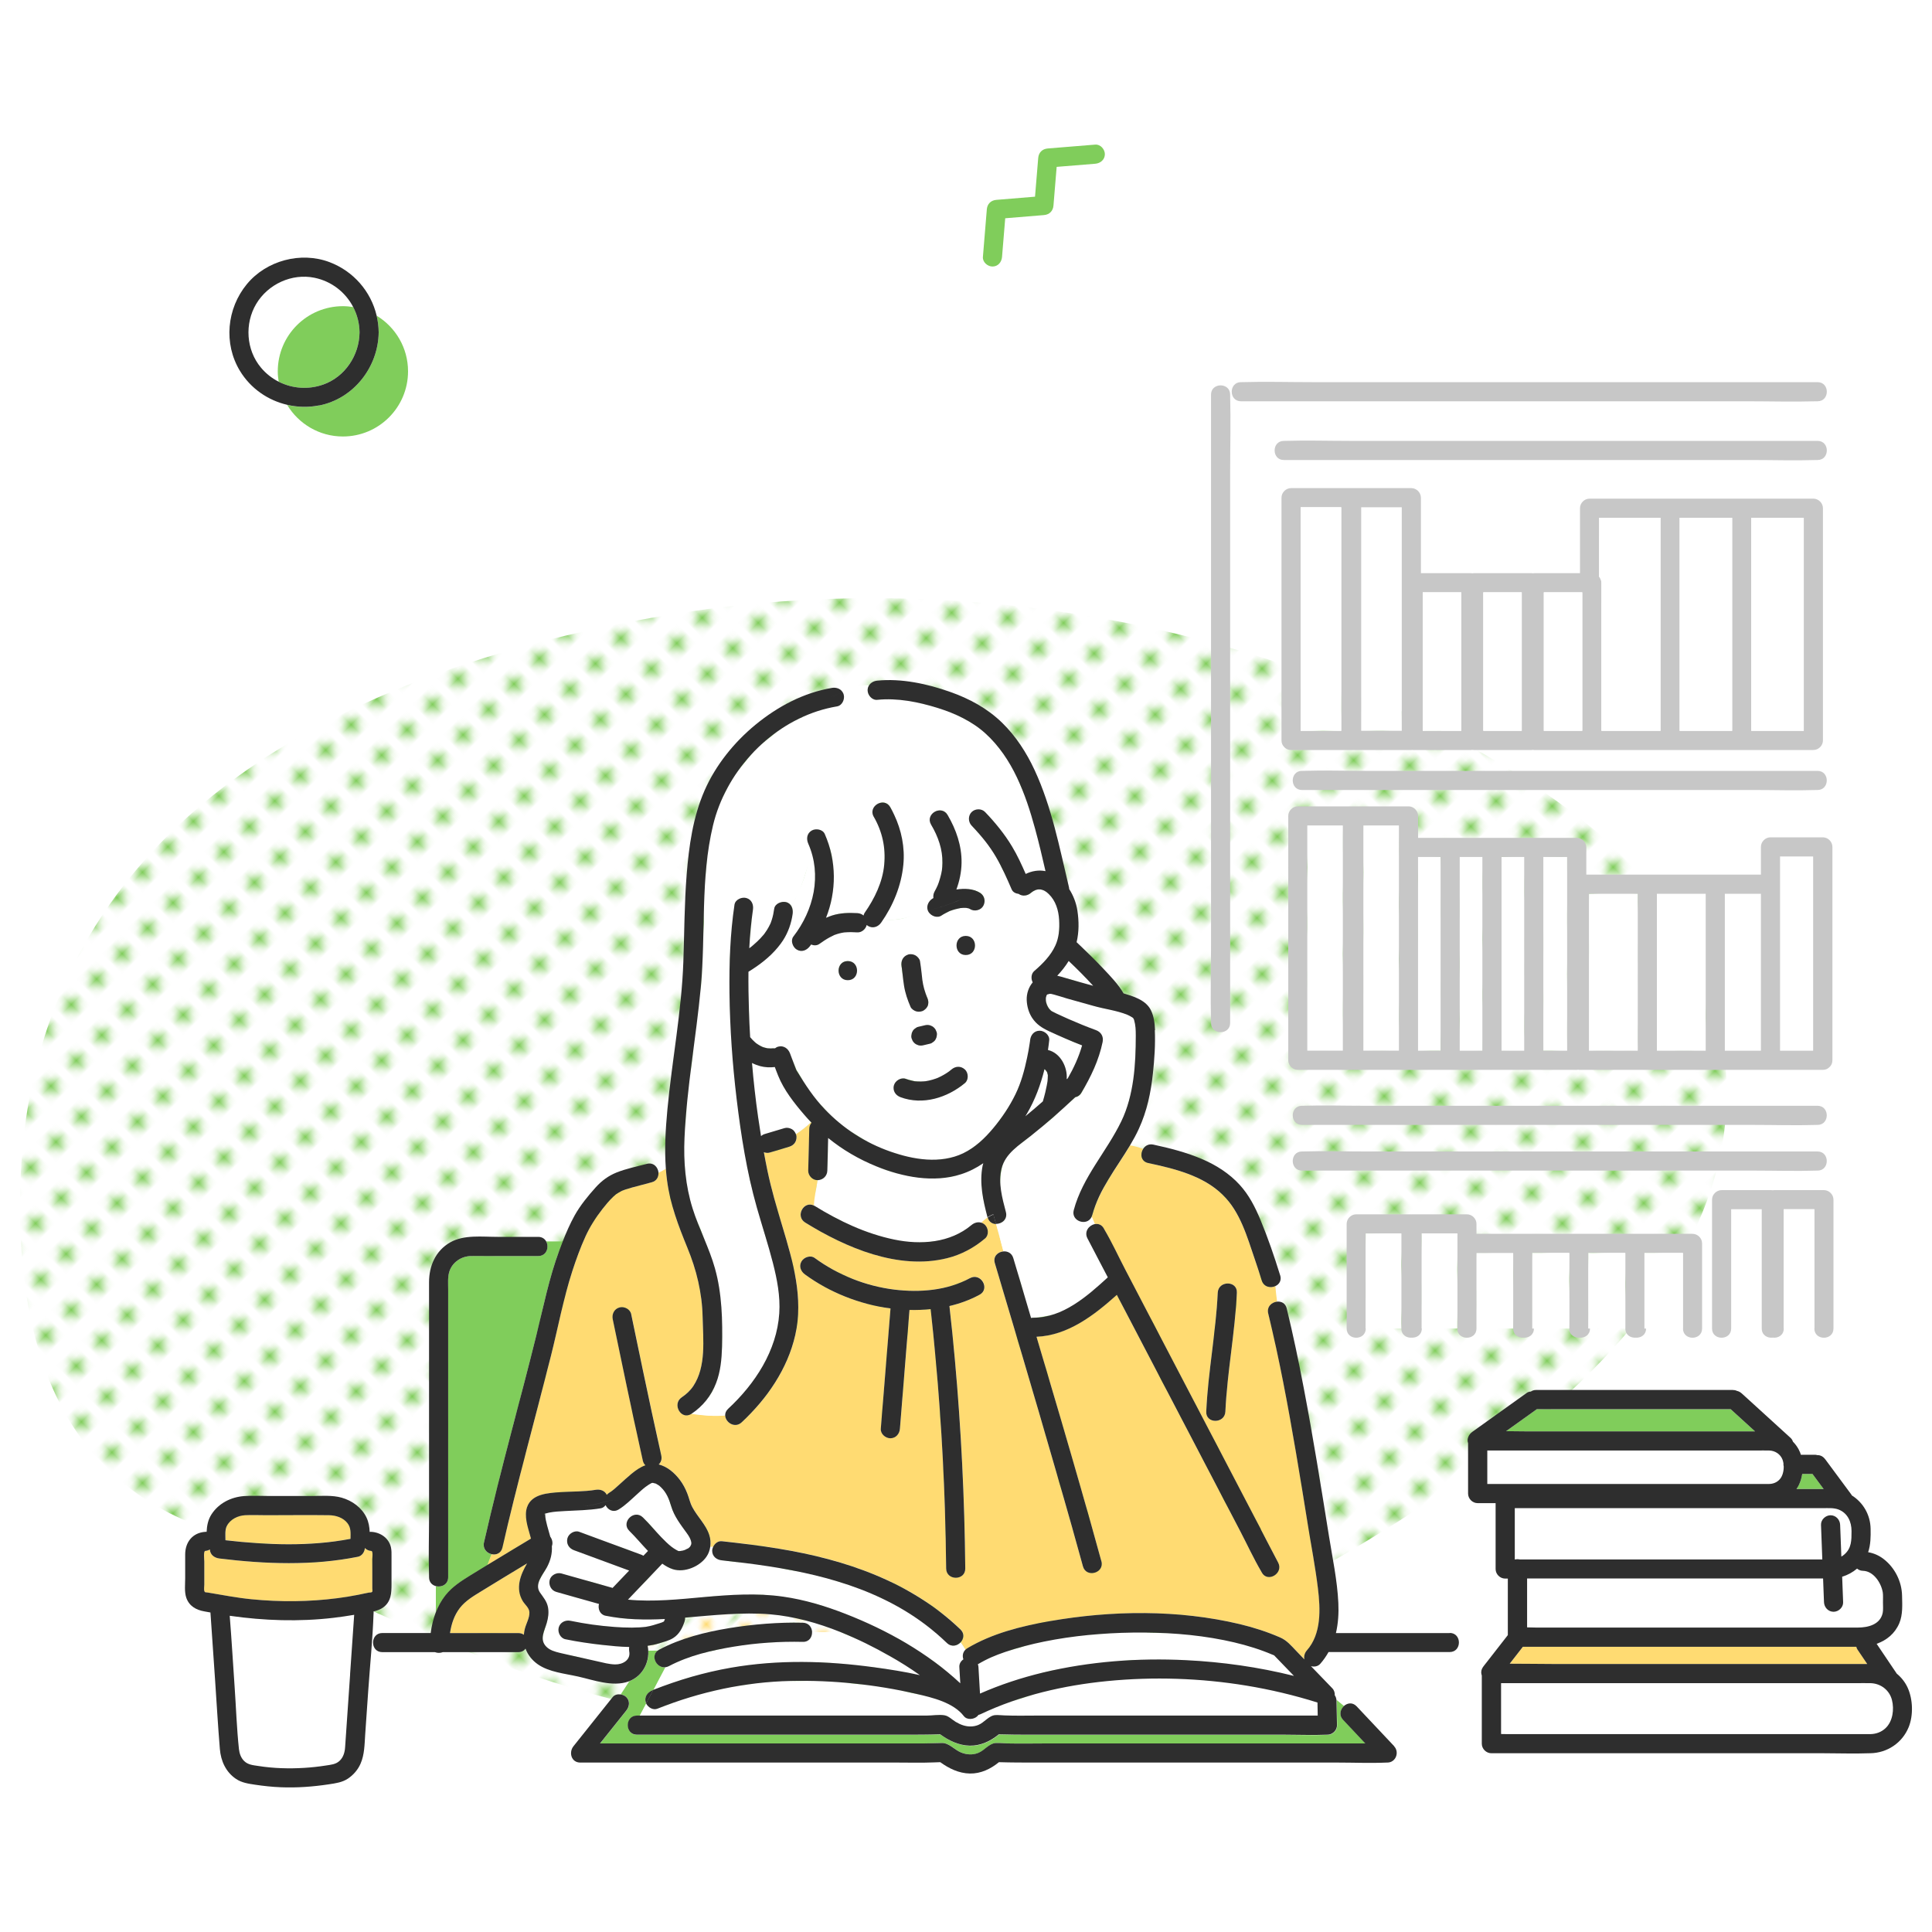<?xml version="1.0" encoding="UTF-8"?>
<svg id="_レイヤー_1" data-name="レイヤー 1" xmlns="http://www.w3.org/2000/svg" xmlns:xlink="http://www.w3.org/1999/xlink" viewBox="0 0 400 400">
  <defs>
    <style>
      .cls-1 {
        fill: none;
      }

      .cls-2 {
        fill: #ffdb72;
      }

      .cls-3 {
        fill: url(#_新規パターン_3);
      }

      .cls-4 {
        fill: url(#_新規パターン_5);
      }

      .cls-5 {
        fill: #c7c7c7;
      }

      .cls-6 {
        fill: #fff;
      }

      .cls-7 {
        fill: #2e2e2e;
      }

      .cls-8 {
        fill: #80cd5b;
      }
    </style>
    <pattern id="_新規パターン_5" data-name="新規パターン 5" x="0" y="0" width="4.98" height="5.18" patternTransform="translate(11938.27 -9988.66) rotate(-45) scale(1.49)" patternUnits="userSpaceOnUse" viewBox="0 0 4.98 5.18">
      <g>
        <rect class="cls-1" x="0" width="4.98" height="5.18"/>
        <rect class="cls-6" x="0" y="0" width="4.98" height="5.18"/>
        <circle class="cls-8" cx="2.49" cy="2.59" r="1.06"/>
      </g>
    </pattern>
    <pattern id="_新規パターン_3" data-name="新規パターン 3" x="0" y="0" width="4.98" height="5.18" patternTransform="translate(5851.79 -10363.44) rotate(-45) scale(1.03)" patternUnits="userSpaceOnUse" viewBox="0 0 4.98 5.18">
      <g>
        <rect class="cls-1" x="0" width="4.98" height="5.18"/>
        <rect class="cls-6" x="0" y="0" width="4.98" height="5.18"/>
        <circle class="cls-2" cx="2.49" cy="2.59" r="1.06"/>
      </g>
    </pattern>
  </defs>
  <path class="cls-4" d="M344.31,185.17c-39.99-43.59-124.15-71.32-205.35-57.95C58.43,140.48,5.43,178.87,4.17,246.9c-.61,32.76,9.18,58.72,37.18,69.11,66.52,33.88,125.69,61.49,205.94,22.61,62.55-31.61,141.99-82.21,97.02-153.46Z"/>
  <path class="cls-1" d="M71,63.39c.73,0,1.43.07,2.13.18-1.58-3.05-4.46-5.34-8.01-6.07-4.7-.97-9.65,1.32-12.08,5.42-2.42,4.08-2.09,9.49.97,13.16,1.04,1.25,2.3,2.23,3.69,2.94-.11-.7-.19-1.41-.19-2.15,0-7.45,6.04-13.49,13.49-13.49Z"/>
  <path class="cls-8" d="M66.92,79.61c4.52-1.6,7.47-6.07,7.52-10.8-.02-1.88-.49-3.66-1.31-5.24-.7-.11-1.4-.18-2.13-.18-7.45,0-13.49,6.04-13.49,13.49,0,.73.07,1.45.19,2.15,2.8,1.42,6.12,1.69,9.22.59Z"/>
  <path class="cls-8" d="M77.98,65.35c.26,1.12.41,2.27.42,3.46-.07,7.2-5.2,13.76-12.36,15.15-2.22.43-4.46.36-6.59-.13,2.36,3.91,6.64,6.54,11.54,6.54,7.45,0,13.49-6.04,13.49-13.49,0-4.89-2.61-9.16-6.51-11.53Z"/>
  <path class="cls-7" d="M66.04,83.96c7.16-1.39,12.28-7.95,12.36-15.15-.01-1.18-.16-2.34-.42-3.46-1.19-5.02-4.79-9.2-9.76-11.08-5.94-2.24-13.06-.34-17.1,4.55-4.17,5.05-4.87,12.32-1.44,17.97,2.21,3.64,5.78,6.09,9.77,7.02,2.13.5,4.37.57,6.59.13ZM54.01,76.09c-3.06-3.67-3.39-9.08-.97-13.16,2.44-4.1,7.38-6.39,12.08-5.42,3.55.73,6.43,3.02,8.01,6.07.82,1.58,1.29,3.36,1.31,5.24-.05,4.73-3,9.2-7.52,10.8-3.1,1.1-6.42.83-9.22-.59-1.39-.7-2.65-1.69-3.69-2.94Z"/>
  <path class="cls-8" d="M226.76,29.94c-3.28.27-6.55.53-9.83.8-1.14.09-1.89.84-1.98,1.98-.22,2.67-.44,5.33-.66,8-2.67.22-5.34.44-8,.66-1.14.09-1.89.84-1.98,1.98-.27,3.28-.54,6.56-.81,9.84-.09,1.07.97,1.98,1.98,1.98,1.15,0,1.89-.91,1.98-1.98.22-2.67.44-5.34.66-8.01,2.67-.22,5.34-.44,8.01-.66,1.14-.09,1.89-.84,1.98-1.98.22-2.67.44-5.33.66-8,2.67-.22,5.33-.43,8-.65,1.07-.09,1.98-.85,1.98-1.98,0-1-.91-2.07-1.98-1.98Z"/>
  <g>
    <path class="cls-8" d="M198.77,188.03s.02,0,.03,0c.01,0,.02,0,.03,0-.06,0-.11.01-.17.02.05,0,.08,0,.11,0Z"/>
    <path class="cls-8" d="M112.89,313.37s0,0,0,0c0,0,0,.02,0,.02,0,0,0-.01,0-.02Z"/>
    <path class="cls-8" d="M112.89,313.33c-.03-.19-.03-.02-.02.05,0,0,0,0,.01,0,0-.02,0-.03,0-.05Z"/>
    <path class="cls-8" d="M172.71,193.58s0,0,0,0c.04-.02.07-.03.11-.04,0,0,0,0,.01,0,.04-.02.02-.02-.11.04Z"/>
    <path class="cls-8" d="M112.89,313.4s0,0,0-.02c-.41.09-.04.2,0,.02Z"/>
    <path class="cls-6" d="M220.76,202.53c1.85.55,3.71,1.05,5.57,1.57-1.62-1.78-3.32-3.48-5.07-5.14-.68,1.1-1.48,2.11-2.37,3.05.63.14,1.25.33,1.87.52Z"/>
    <path class="cls-8" d="M142.68,320.45s-.02.02-.04.02c0,0,0,0,0,0,.01,0,.03-.02.04-.03Z"/>
    <path class="cls-8" d="M172.61,193.62s.03,0,.05-.01c.02,0,.03-.02.05-.03-.03.02-.07.03-.1.04Z"/>
    <path class="cls-6" d="M47.57,334.53c.38,4.87.67,9.75,1.01,14.62.3,4.32.43,8.68.9,12.98.1.91.42,1.83,1.09,2.48.81.79,1.85.84,2.95,1.02,3.11.49,6.3.58,9.45.39,1.49-.09,2.98-.24,4.45-.48,1.07-.17,2.12-.23,2.91-.99.77-.74,1.06-1.77,1.13-2.79.36-5.04.7-10.07,1.04-15.11.28-4.1.57-8.21.85-12.31-1.42.24-2.84.45-4.26.62-7.16.84-14.38.6-21.51-.42Z"/>
    <path class="cls-8" d="M135.05,307.02c.45-.02.07-.03,0,0h0Z"/>
    <path class="cls-2" d="M46.7,318.87c8.55.98,17.41,1.34,25.89-.29.02-1.22.13-2.28-.65-3.27-.89-1.12-2.39-1.6-3.79-1.62-4.34-.06-8.68,0-13.02,0-1.44,0-2.89-.06-4.33,0-1.51.07-3.15.84-3.82,2.24-.39.82-.26,1.88-.26,2.91,0,0,0,0,0,.01Z"/>
    <path class="cls-6" d="M143.14,319.4s-.06-.3-.07-.35c-.14-.51-.45-1.04-.89-1.65-1.27-1.74-2.61-3.45-3.21-5.55-.44-1.52-1-2.85-2.09-3.89-.4-.39-.37-.35-.72-.57-.11-.07-.22-.12-.33-.19-.04-.02-.05-.03-.08-.04,0,0,0,0-.02,0-.15-.05-.61-.12-.48-.13-.07,0-.14,0-.21,0,0,0,0,0,0,0-.08.03-.12.04-.14.04-.04.02-.08.04-.12.06-.14.08-.29.16-.43.25-.2.12-.61.41-.68.47-.62.48-1.2,1.02-1.78,1.54-1.2,1.09-2.39,2.27-3.78,3.13-1.16.72-2.27.07-2.72-.89-.25.34-.59.59-1.01.66-2.48.41-4.98.44-7.48.57-1.07.06-2.15.1-3.2.32-.26.05-.51.15-.76.19-.02,0-.03,0-.05.01,0,.12,0,.24,0,.36.06,1.25.66,2.96,1.05,4.43.41.56.58,1.31.33,1.96.09,1.5-.24,2.92-1.03,4.37-.82,1.51-2.65,3.49-1.43,5.23.69.99,1.43,1.83,1.66,3.06.2,1.09.05,2.18-.26,3.23-.49,1.66-1.54,3.42-.11,4.9.75.77,1.81,1.05,2.82,1.3,1.28.31,2.57.58,3.85.87,1.32.3,2.64.59,3.96.89,1.19.27,2.39.6,3.61.63,1.57.03,3.31-.89,2.94-2.74-.06-.29-.06-.59,0-.87-1.89-.03-3.79-.23-5.58-.43-2.55-.29-5.12-.65-7.63-1.17-1.05-.22-1.65-1.46-1.38-2.44.3-1.08,1.39-1.6,2.44-1.38,3.17.65,5.92,1.03,9.08,1.27,1.2.09,2.41.15,3.62.14.54,0,1.07-.02,1.61-.05.29-.02.58-.04.87-.07.13-.01.27-.03.4-.04.03,0,.06,0,.1-.02.98-.16,1.91-.47,2.85-.76.14-.04.28-.09.41-.14.06-.04.38-.19.3-.12.15-.11.12-.13.22-.3.05-.09.09-.18.13-.27-4.1.2-8.21.14-12.31-.68-1.15-.23-1.61-1.43-1.35-2.44-2.94-.83-5.89-1.66-8.83-2.49-1.07-.3-1.62-1.38-1.38-2.44.24-1.04,1.44-1.67,2.44-1.38.43.12.87.24,1.3.37,3.03.85,6.06,1.71,9.09,2.56.07.02.13.05.19.07,1.15-1.2,2.29-2.4,3.44-3.6-.06-.02-.12-.04-.18-.07-3.74-1.38-7.49-2.76-11.23-4.14-1.04-.38-1.64-1.32-1.38-2.44.22-.98,1.46-1.74,2.44-1.38.54.2,1.08.4,1.62.6,3.74,1.38,7.49,2.76,11.23,4.14.16.06.31.14.45.22.32-.33.63-.66.95-.99-1.31-1.36-2.51-2.83-3.86-4.15-1.83-1.79.98-4.59,2.8-2.8,1.33,1.31,2.52,2.76,3.81,4.1.67.69,1.37,1.4,2.12,1.98.29.23.64.46.98.65.15.09.3.16.45.24,0,0,.02,0,.03,0,.05,0,.11,0,.16,0,.17,0,.34-.02.52-.03-.64.04.05-.03.22-.07.22-.06.43-.14.64-.21-.5.17.25-.15.4-.23.01,0,.02-.02.04-.02,0,0,.06-.04.16-.11,0,0,.01-.01.02-.02.07-.08.16-.18.25-.24,0,0,0,0,0,0,.1-.17.21-.47.17-.3.02-.07.04-.14.05-.2,0-.08.02-.16.02-.17,0-.05,0-.1,0-.14Z"/>
    <path class="cls-2" d="M77.08,322.82c0-.29.19-1.68-.2-1.7-.56-.04-.99-.26-1.31-.59,0,0-.02,0-.03.01-.07.81-.61,1.61-1.43,1.78-9.41,1.89-19.21,1.52-28.69.36-1.03-.13-1.91-.76-1.97-1.87-.26.16-.58.28-.95.3-.42.03-.2,1.89-.2,2.2v4.8c0,.38-.1.93,0,1.29.11.37.27.25.73.33,3.03.5,6,1.09,9.06,1.39,5.89.57,11.86.54,17.74-.22,1.44-.19,2.88-.43,4.31-.7.74-.14,1.48-.34,2.22-.46.3-.05.64.04.74-.25.05-.13-.01-.45-.01-.59v-6.07Z"/>
    <path class="cls-8" d="M196.51,188.67c-.25.1-.09.04.04-.02-.01,0-.03.01-.04.02Z"/>
    <path class="cls-2" d="M108.23,331.46c-1.55-2.62-.5-5.39.9-7.78-3.18,1.92-6.36,3.84-9.52,5.79-1.6.98-3.22,1.92-4.39,3.43-1.17,1.51-1.75,3.33-2.04,5.2h14.15c.47,0,.85.14,1.14.35.04-.42.1-.85.21-1.28.28-1.07.96-2.21.94-3.33-.01-.95-.93-1.62-1.39-2.39Z"/>
    <path class="cls-8" d="M198.88,188.02s.06,0,.08,0c.09,0,0,0-.08,0Z"/>
    <path class="cls-8" d="M142.64,320.48c-.05.03-.1.07-.15.1-.02.02.08-.04.15-.1Z"/>
    <path class="cls-6" d="M340.43,312.25h-26.8v10.62h.08c.31-.07.63-.07.94,0h62.65c-.09-2.39-.18-4.78-.27-7.17-.04-1.07.94-1.98,1.98-1.98,1.1,0,1.94.91,1.98,1.98.03.67.05,1.35.08,2.02.06,1.52.12,3.04.17,4.56.2-.12.4-.25.58-.41,1.54-1.3,1.53-3.02,1.53-4.87s-.8-3.76-2.72-4.48c-1.02-.39-2.24-.27-3.33-.27h-36.87Z"/>
    <path class="cls-8" d="M375.25,305.16h-2.12c-.12.77-.33,1.52-.64,2.18-.16.34-.35.65-.55.94,1.88,0,3.75,0,5.63,0-.77-1.04-1.55-2.09-2.32-3.13Z"/>
    <path class="cls-6" d="M381.6,331.74c.04,1.07-.94,1.98-1.98,1.98-1.1,0-1.94-.91-1.98-1.98-.03-.67-.05-1.35-.08-2.02-.04-.96-.07-1.93-.11-2.89h-61.28v10.12c.64.01,1.28.04,1.9.04h66.55c2.17,0,4.66-.63,5.17-3.03.13-.61.06-1.5.06-2.2,0-.64.04-1.57-.04-2.04-.34-2.07-1.95-4.42-4.09-4.48-.52-.01-.92-.19-1.23-.46-.9.78-1.95,1.35-3.1,1.69.07,1.76.13,3.52.2,5.28Z"/>
    <path class="cls-2" d="M384.34,340.95h-69.04c-.19.25-.39.5-.58.75-.71.92-1.43,1.83-2.14,2.75,3.03-.01,6.06.06,9.08.06h64.81s.09,0,.13,0c-.67-1-1.34-1.99-2.02-2.99-.12-.18-.19-.37-.23-.56Z"/>
    <path class="cls-6" d="M387.23,348.47c-1-.02-2,0-3,0h-73.46v10.53c.42.01.83.02,1.24.02h75.23c1.18-.02,2.29-.43,3.15-1.25,1.48-1.42,1.79-3.87,1.31-5.81-.52-2.07-2.35-3.46-4.47-3.49Z"/>
    <path class="cls-6" d="M345.77,307.25h20.52c.83-.02,1.6-.32,2.17-.95.59-.65.86-1.7.84-2.69-.03-.14-.06-.28-.06-.43,0-.05.01-.11.01-.17-.04-.27-.1-.54-.19-.78-.45-1.19-1.57-1.89-2.81-1.91-.83-.02-1.67,0-2.5,0h-55.82v6.94h37.84Z"/>
    <path class="cls-8" d="M334.93,296.35h28.43c-1.68-1.53-3.37-3.07-5.05-4.6h-40.12s-.05.05-.08.06c-.47.34-.94.67-1.41,1.01-1.63,1.16-3.25,2.33-4.88,3.49,1.38.02,2.75.04,4.12.04h18.99Z"/>
    <path class="cls-8" d="M156.61,216c.05.04.11.09.17.13-.07-.05-.12-.1-.16-.13,0,0,0,0,0,0,0,0,0,0,0,0Z"/>
    <path class="cls-8" d="M216.93,222.48s-.01.03-.01.05c0,.02,0,.03.01.05,0-.04,0-.09,0-.1Z"/>
    <path class="cls-6" d="M216.84,222.25c-.02-.07-.04-.13-.07-.2-.05-.14-.03-.09.07.15,0-.17-.23-.44-.33-.59-.08-.08-.16-.16-.24-.24,0,0,0-.01-.02-.02,0,0,0,0,0,0,0,0-.01,0-.02,0-.78,3.24-1.96,6.38-3.64,9.23-.1.18-.21.35-.32.53,1.23-1,2.43-2.03,3.62-3.08.18-.61.35-1.23.5-1.85.11-.46.21-.92.3-1.38.05-.24.09-.48.13-.72.01-.08.03-.17.04-.25.03-.36.07-.72.06-1.09,0,0,0,0,0,0-.01-.05-.03-.14-.03-.2-.02-.09-.05-.19-.07-.28Z"/>
    <path class="cls-8" d="M216.93,222.58c0,.06.01.13.02.16.02.06.03.05-.01-.15,0,0,0,0,0,0Z"/>
    <path class="cls-8" d="M213.28,215.58s0,.06-.01.09c0,0,0,.01,0,.02,0-.04.01-.08.02-.12Z"/>
    <path class="cls-6" d="M264.88,343.87c-.36-.38-.72-.76-1.09-1.13-.12-.03-.46-.18-.55-.22-.34-.15-1.06-.44-1.61-.64-2.66-.99-5.42-1.72-8.2-2.28-6.22-1.25-12.6-1.65-18.93-1.57-6.16.08-12.33.64-18.37,1.87-2.69.55-5.36,1.23-7.96,2.12-2.14.73-3.74,1.39-5.72,2.57,0,.02,0,.03.01.05.12.07.23.15.36.21-.13-.06-.24-.14-.36-.21.06.17.1.35.11.53.01.24.03.49.04.73.09,1.59.19,3.18.28,4.77,4.21-1.85,8.58-3.29,13.05-4.36,9.66-2.31,19.71-3.05,29.62-2.56,7.51.37,15.02,1.43,22.33,3.26-1.01-1.04-2.01-2.08-3.02-3.13Z"/>
    <path class="cls-8" d="M156.61,215.99s0,0,0,0c0,0,0,0-.01-.01-.28-.22-.1-.07.01.01Z"/>
    <path class="cls-6" d="M180.99,345.21c3.17.43,6.35.92,9.47,1.63-2-1.42-4.09-2.73-6.23-3.95-3.23-1.83-6.67-3.56-10.23-4.98h-5.85c.04,1.02-.59,2.05-1.91,2.02-4.75-.11-9.53.21-14.22.98-4.62.76-9.36,1.85-13.52,4.05-.26.14-.51.2-.75.23l-2.48,4.7c5.2-2.05,10.57-3.63,16.08-4.59,9.84-1.71,19.78-1.44,29.65-.09Z"/>
    <path class="cls-6" d="M139.31,324.92c-.78-.24-1.5-.66-2.19-1.15-2.37,2.48-4.74,4.96-7.11,7.45,5.24.5,10.56-.07,15.79-.54,5.45-.49,10.91-.86,16.35-.08,4.42.63,8.74,1.94,12.9,3.56,8.6,3.36,16.98,8.05,23.77,14.38-.07-1.12-.13-2.25-.2-3.37-.04-.67.32-1.24.84-1.59-.24-.67-.15-1.45.44-2.01-.31-.53-.63-1.07-.98-1.57-.69.76-1.9,1.08-2.86.17-2.76-2.65-5.79-4.95-9.07-6.9-11.33-6.71-24.65-8.83-37.54-10.21-1.07-.11-1.98-.82-1.98-1.98,0-.27.07-.54.19-.8h-.6c-.1.72-.35,1.42-.77,2.03-1.39,2.05-4.54,3.38-6.97,2.61Z"/>
    <path class="cls-6" d="M203.47,241.39c.04-.18.1-.34.14-.51-1.4.95-2.92,1.74-4.56,2.27-5.76,1.86-12.11.6-17.58-1.62-3.65-1.48-6.98-3.44-9.98-5.87-.06,2.25-.11,4.5-.17,6.75-.03,1.11-.89,1.93-1.98,1.98-.02,0-.04,0-.06,0-.27,1.71-.68,3.52-.76,5.23.06.03.12.05.18.09,5.07,3.14,10.58,5.74,16.46,6.95,5.5,1.13,11.54.72,15.99-3.02.59-.49,1.35-.69,2.03-.47.41-.39.85-.76,1.31-1.07,0-.01-.01-.03-.01-.04-.91-3.46-1.71-7.08-1-10.65Z"/>
    <path class="cls-2" d="M272.88,328.84c-.54-4.45-1.4-8.87-2.11-13.29-.8-4.97-1.61-9.94-2.45-14.91-1.64-9.62-3.42-19.22-5.73-28.7-.34-1.39.72-2.34,1.82-2.45-.15-1.06-.27-2.14-.36-3.22-1.01.47-2.41.2-2.83-1.17-.46-1.49-.95-2.97-1.46-4.45-1.59-4.65-3-9.74-6.61-13.27-4.11-4.01-9.98-5.4-15.42-6.58-1.54-.33-1.72-1.91-1.06-2.94-.89-.32-1.83-.59-2.68-.72-2.82,4.72-6.38,9.07-7.82,14.44-.04.14-.09.27-.15.39.21.49.41.97.61,1.46.71-.14,1.47.11,1.91.96.02.04.04.08.06.12,1.59,2.7,2.92,5.6,4.37,8.38,3.01,5.76,6.02,11.52,9.02,17.28,3.48,6.66,6.96,13.33,10.44,19.99,2.86,5.48,5.73,10.97,8.59,16.45,1.2,2.3,2.4,4.59,3.6,6.89,1.18,2.26-2.24,4.26-3.42,2-.02-.04-.04-.08-.06-.12-1.59-2.7-2.92-5.6-4.37-8.38-3.01-5.76-6.02-11.52-9.02-17.28-3.48-6.66-6.96-13.33-10.44-19.99-2.03-3.89-4.06-7.77-6.09-11.66-4.69,4.22-10.16,8.42-16.63,8.67,1.6,5.39,3.2,10.79,4.78,16.18,2.94,10.08,5.88,20.17,8.65,30.3.67,2.47-3.15,3.51-3.82,1.05-1.48-5.42-3.02-10.83-4.57-16.24-2.99-10.41-6.04-20.8-9.11-31.19-1.51-5.12-3.03-10.23-4.56-15.34-.42-1.4.65-2.34,1.78-2.43-.51-1.89-1.01-3.79-1.52-5.65-.75-.02-1.47-.43-1.74-1.36-.47.31-.9.68-1.31,1.07.27.09.54.24.77.47.71.71.82,2.11,0,2.8-2.32,1.94-4.97,3.37-7.92,4.1-10.07,2.47-20.91-2.19-29.33-7.4-2.11-1.3-.28-4.57,1.82-3.51.07-1.71.48-3.52.76-5.23-1.03,0-1.95-.96-1.92-1.98,0-.36.02-.73.03-1.09.06-2.52.13-5.05.19-7.57.01-.49.19-.92.47-1.25-.05-.05-.1-.11-.15-.16-.93.93-1.99,1.73-3.12,2.47.03.06.06.12.08.19.15.48.05,1.1-.2,1.53-.26.44-.7.77-1.18.91-1.36.41-2.72.82-4.08,1.22-.41.12-.84.08-1.23-.07.23,1.26.47,2.52.73,3.77.82,3.94,1.96,7.79,3.12,11.64,2.2,7.32,4.39,14.79,2.65,22.45-1.59,7.03-5.88,13.23-11.1,18.07-1.43,1.33-3.4,0-3.41-1.47-2.23.24-4.66,0-7-.31-2.13,1.4-4.1-2.02-1.99-3.43.93-.62,1.77-1.39,2.38-2.32,2.7-4.07,2.03-9.63,1.93-14.27-.11-5.07-1.26-9.76-3.18-14.43-1.86-4.53-3.53-8.94-4.18-13.83-.11-.82-.18-1.63-.25-2.45-.5.31-1.02.59-1.54.84.05.83-.35,1.68-1.39,1.96-1.35.37-2.71.7-4.06,1.08-.46.13-.92.26-1.37.41-.22.07-.43.15-.65.24-.07.03-.14.06-.21.1-.36.18-.7.39-1.04.61-.05.03-.1.07-.15.11-.01.01-.02.02-.03.03-.16.14-.32.28-.47.42-.81.77-1.52,1.64-2.21,2.52-1.42,1.79-2.57,3.61-3.52,5.69-1.06,2.32-1.93,4.74-2.72,7.16-1.89,5.78-2.99,11.83-4.47,17.72-3.33,13.19-6.97,26.29-10.01,39.55-.28,1.21-1.32,1.57-2.25,1.35l-.88,2.26c.72-.44,1.45-.88,2.17-1.32,2.29-1.39,4.59-2.78,6.89-4.16-.07-.25-.14-.5-.21-.75-.49-1.77-1.21-3.95-.6-5.76.94-2.78,4.39-2.93,6.84-3.1,2.44-.17,4.94-.09,7.36-.49.94-.16,1.89.18,2.31,1.04.13-.15.28-.29.48-.41.74-.46,1.35-1.03,2.14-1.74.8-.73,1.59-1.48,2.44-2.16.91-.74,1.88-1.43,2.93-1.81-.24-.23-.44-.54-.53-.96-.12-.51-.23-1.03-.34-1.54-2.04-9.22-3.98-18.47-5.89-27.73-.22-1.05.29-2.14,1.38-2.44.98-.27,2.22.34,2.44,1.38.76,3.68,1.52,7.36,2.3,11.04,1.28,6.08,2.57,12.17,3.93,18.23.18.78-.08,1.42-.53,1.85,1.79.44,3.27,1.73,4.36,3.17.66.87,1.16,1.82,1.56,2.84.38.97.55,1.91,1.04,2.83,1.06,2,2.79,3.57,3.5,5.75.26.79.33,1.64.21,2.46h.6c.32-.7,1.01-1.27,1.79-1.18,3.95.42,7.89.91,11.81,1.55,13.8,2.25,27.34,6.86,37.61,16.72.88.85.69,1.93.06,2.64.35.5.66,1.03.98,1.57.11-.1.23-.2.37-.29,5.12-3.09,11.21-4.59,17.03-5.61,12.86-2.26,26.65-2.43,39.4.61,2.85.68,5.64,1.58,8.33,2.75,1.43.62,2.26,1.66,3.33,2.77.57.59,1.14,1.18,1.71,1.78-.14-.64.05-1.33.51-1.86,3.05-3.45,2.81-8.58,2.29-12.86ZM253.7,292.26c-.12,2.54-4.08,2.55-3.96,0,.39-8.41,1.99-16.28,2.38-24.62.12-2.54,4.08-2.55,3.96,0-.39,8.41-1.99,16.28-2.38,24.62ZM202.83,268.04c-1.96,1.07-4.07,1.84-6.25,2.35.41,3.66.79,7.33,1.12,11,1.31,14.41,2.02,28.87,2.16,43.34.02,2.56-3.94,2.55-3.96,0-.04-4.12-.12-8.25-.26-12.37-.45-13.81-1.44-27.6-2.95-41.33-1.45.15-2.92.21-4.38.17-.66,8.2-1.32,16.4-1.98,24.59-.09,1.07-.84,1.98-1.98,1.98-1.01,0-2.07-.91-1.98-1.98.67-8.3,1.34-16.6,2.01-24.9-6.38-.84-12.6-3.29-17.71-7.04-.87-.63-1.3-1.71-.71-2.71.5-.86,1.85-1.34,2.71-.71,4.83,3.53,10.58,5.83,16.52,6.56,5.26.65,10.94.2,15.65-2.38,2.24-1.23,4.24,2.2,2,3.42Z"/>
    <path class="cls-6" d="M167.35,174.67c-.43-.98-.3-2.12.71-2.71.85-.5,2.28-.27,2.71.71,2.48,5.66,2.45,11.83.26,17.35.41-.18.83-.34,1.26-.48,1.68-.53,3.49-.59,5.23-.49.5.03.94.21,1.28.5.04-.2.11-.39.23-.57,2.06-2.95,3.71-6.36,4.05-9.99.32-3.5-.42-6.85-2.17-9.89-1.28-2.21,2.15-4.21,3.42-2,.3.51.56,1.04.81,1.57,1.52,3.21,2.24,6.77,1.9,10.33-.39,4.1-1.92,7.96-4.18,11.38,3.05.36,6.37-.61,9.17-2.16-.15-.8.27-1.63.94-2.1.09-.06.2-.12.29-.18-.06-.44,0-.89.22-1.3.6-1.11.81-1.59,1.17-2.84.35-1.23.45-1.88.48-3.13.05-2.77-.88-5.45-2.35-7.93-1.16-1.97,1.44-3.76,2.94-2.56,1.64.33,3.28,1.48,4.92,1.64-.09-.6.08-1.22.54-1.68.74-.74,2.07-.78,2.8,0,2.08,2.19,4.01,4.53,5.57,7.12,1.09,1.82,1.98,3.74,2.83,5.69,1.3-.63,2.71-.86,4.1-.58-.68-2.94-1.36-5.88-2.16-8.79-1.96-7.16-4.64-14.62-10.29-19.73-2.81-2.54-6.25-4.13-9.83-5.25-4.03-1.26-8.34-2.12-12.57-1.7-1.07.11-1.98-.99-1.98-1.98,0-.38.11-.71.29-1-1.96-.26-3.73.6-5.45,1.4.09.15.18.32.23.51.26.96-.33,2.26-1.38,2.44-1.37.23-2.73.56-4.05.99-10.55,3.44-19.04,12.9-21.62,23.61-2.65,11.01-1.49,22.43-2.54,33.61-.97,10.39-2.92,20.7-3.37,31.13-.22,4.95.19,9.87,1.68,14.62,1.32,4.21,3.43,8.13,4.62,12.38,1.47,5.25,1.6,10.84,1.47,16.26-.06,2.52-.31,5.13-1.23,7.5-1.03,2.66-2.74,4.78-5.11,6.37,0,0,0,0,0,0,2.35.31,4.78.55,7,.31,0-.45.17-.92.61-1.33,5.56-5.16,10.08-12.02,10.59-19.78.23-3.54-.45-7.02-1.32-10.43-.99-3.86-2.24-7.65-3.33-11.48-2.08-7.33-3.27-14.91-4.18-22.47-.88-7.27-1.39-14.59-1.48-21.91-.08-6.12.13-12.26,1.04-18.31.16-1.06,1.5-1.64,2.44-1.38,1.12.31,1.54,1.38,1.38,2.44-.38,2.56-.62,5.24-.76,7.96.06-.04.12-.08.18-.13.04-.03.06-.04.08-.06.02-.02.05-.04.09-.07.13-.11.27-.22.4-.33.29-.24.58-.5.85-.76.46-.44.9-.9,1.31-1.38.06-.07.23-.23.25-.31-.17.23-.2.26-.07.09.04-.05.08-.1.11-.15.16-.22.31-.44.45-.66.26-.41.49-.84.7-1.28,0-.02.03-.06.05-.11.03-.07.06-.15.07-.18.07-.18.13-.37.19-.55.24-.75.39-1.51.5-2.29.15-1.1,1.5-1.6,2.44-1.38.5.11.84.4,1.07.77,2.08-3.39,3.21-7.33,4.13-11.24-.17-.54-.37-1.09-.6-1.62Z"/>
    <path class="cls-6" d="M217.17,213.49c-1.42-.66-2.57-1.39-3.44-2.73-.71-1.08-1.08-2.4-1.13-3.68-.05-1.36.4-2.69,1.24-3.68-.39-.75-.34-1.77.32-2.35,1.74-1.5,3.4-3.16,4.37-5.28.75-1.64.9-3.44.78-5.33-.12-1.97-.71-3.94-2.15-5.33-.53-.51-1.04-.85-1.79-.96,0,.02-.39.01-.42,0-.08.02-.38.08-.48.12-.28.09-.7.34-1,.6-.74.63-1.76.77-2.55.21-.61-.07-1.19-.38-1.44-.94-.99-2.29-1.98-4.57-3.25-6.72-.65-1.1-1.33-2.09-2.05-3.03-.9-1.17-1.88-2.28-2.99-3.45-.3-.32-.48-.71-.54-1.12-1.64-.16-3.28-1.31-4.92-1.64.18.14.35.32.49.56,1.77,3,2.95,6.41,2.89,9.93-.03,1.9-.42,3.74-1.07,5.5,1.65-.25,3.41-.21,4.88.68.15.09.28.21.4.33.61.63.74,1.58.31,2.38-.49.94-1.82,1.25-2.71.71-.08-.05-.16-.09-.24-.13-.01,0-.02,0-.02-.01-.08-.02-.16-.03-.21-.05-.11-.03-.21-.05-.32-.07-.07,0-.13-.01-.2-.01-.31-.01-.63,0-.94.03-.03,0-.1,0-.19.02-.16.03-.32.06-.47.09-.35.08-.7.17-1.05.28-.18.06-.36.12-.53.18-.05.02-.1.04-.15.06-.54.29-1.09.52-1.6.88-.91.64-2.17.13-2.71-.71-.12-.19-.19-.38-.23-.58,0,0,0-.02,0-.03-2.8,1.54-6.12,2.52-9.17,2.16-.14.2-.26.41-.4.61-.61.88-1.72,1.29-2.71.71-.1-.06-.2-.13-.29-.21-.2.85-1.05,1.59-1.93,1.53-.85-.05-1.71-.07-2.57,0-.07,0-.15.01-.22.02-.14.02-.27.04-.41.07-.33.07-.66.15-.98.25-.17.05-.35.11-.52.18-.03.02-.1.05-.17.07-.3.14-.6.29-.9.45-.73.41-1.43.88-2.12,1.36-.52.37-1.15.35-1.7.11-.09.12-.16.24-.25.35-.66.85-1.69,1.31-2.71.71-.45-.26-.8-.77-.94-1.32-.12-.48-.08-.99.23-1.39,3.88-5.03,5.63-11.53,3.68-17.6-.91,3.9-2.05,7.85-4.13,11.24.3.48.39,1.09.31,1.66-.27,1.93-.92,3.81-1.98,5.46-.33.51-.69.99-1.07,1.45-1.68,2.05-3.82,3.69-6.08,5.06,0,0-.01,0-.02,0-.03,2.71.01,5.42.1,8.05.06,1.83.14,3.67.25,5.5.28.34.59.66.91.96.11.1.23.2.34.3,0,0,.01,0,.02.02.27.19.55.37.83.53.14.08.29.15.44.22.06.02.11.04.17.06.28.1.57.17.86.22.45.04.9.05,1.36,0-.09.01-.18.02-.26.04.17-.02.33-.03.48-.03.2-.16.43-.28.66-.34,1.1-.3,2.06.38,2.44,1.38.24.63.48,1.26.71,1.89.15.41.31.81.46,1.22.04.11.08.23.13.34.04.06.15.24.16.27,1.74,2.82,3.45,5.46,5.75,7.86,3.82,3.99,8.36,6.93,13.57,8.76,4.75,1.67,10.34,2.61,15.08.35,2.49-1.19,4.44-3.07,6.2-5.17,1.81-2.15,3.4-4.54,4.63-7.06,1.16-2.37,1.86-4.98,2.4-7.56.2-.95.37-1.91.52-2.87.01-.07.02-.15.03-.22,0,.06,0,.04.03-.19,0-.01,0-.03,0-.04.01-.09.02-.18.03-.27.11-1.07.82-1.98,1.98-1.98.99,0,2.1.92,1.98,1.98-.07.67-.16,1.34-.26,2.01,2.57.6,4.07,3.53,3.88,6.01,0,.01,0,.03,0,.04.07-.07.15-.12.22-.18,1.22-2.14,2.28-4.44,2.97-6.82-2.33-.91-4.64-1.9-6.9-2.96ZM175.53,202.95c-2.55,0-2.55-3.96,0-3.96s2.55,3.96,0,3.96ZM192.53,212.27c.16.07.32.13.47.2.3.18.53.41.71.71.07.16.13.32.2.47.08.26.09.53.04.79-.01.26-.09.51-.24.74-.12.23-.29.42-.51.56-.19.18-.42.29-.67.35-.06.01-.11.03-.17.04-.39.09-.79.19-1.18.28-.35.09-.7.09-1.05,0-.16-.07-.32-.13-.47-.2-.3-.18-.53-.41-.71-.71-.07-.16-.13-.32-.2-.47-.08-.26-.09-.53-.04-.79.01-.26.09-.51.24-.74.12-.23.29-.42.51-.56.19-.18.42-.29.67-.35.06-.01.11-.03.17-.04.39-.09.79-.19,1.18-.28.35-.09.7-.09,1.05,0ZM188.04,197.61c.48-.15,1.1-.05,1.53.2.38.22.84.72.91,1.18.13.83.24,1.66.33,2.49.03.3.07.61.1.91.02.15.03.3.05.44,0,.01,0,.01,0,.02t0,0c.09.63.22,1.26.38,1.87.09.33.2.67.31.99.06.18.13.35.2.53.01.03.03.08.04.12,0,.01.03.05.05.11,0,.01,0,.03.02.04,0,0,0,0,0,0,0,0,0,0,0,0,.21.5.31.95.18,1.48-.12.51-.49.91-.91,1.18-.42.27-1.05.33-1.53.2-.42-.12-1-.49-1.18-.91-.63-1.45-1.13-2.9-1.37-4.46-.12-.77-.2-1.54-.29-2.31-.03-.32-.07-.64-.11-.95,0-.06-.01-.12-.02-.17,0,0,0,0,0,0-.03-.18-.05-.36-.08-.54-.18-1.1.27-2.08,1.38-2.44ZM199.79,224.22c-3.63,3.06-8.74,4.65-13.34,2.93-1.04-.39-1.64-1.31-1.38-2.44.22-.98,1.46-1.75,2.44-1.38.46.17.92.31,1.4.41.11.02.22.05.34.07.02,0,.11.02.18.03.06,0,.13.01.15.01.11,0,.23.02.34.02.46.02.92.02,1.38-.02.12,0,.23-.02.35-.03h0c.23-.04.46-.08.68-.13.49-.11.98-.25,1.45-.42.11-.04.22-.08.34-.13.03-.01.05-.02.07-.03.21-.09.41-.19.61-.29.43-.22.86-.47,1.26-.73.21-.14.4-.28.6-.42-.26.18.24-.2.32-.27.85-.72,1.96-.78,2.8,0,.74.68.8,2.13,0,2.8ZM199.95,197.73c-2.55,0-2.55-3.96,0-3.96s2.55,3.96,0,3.96Z"/>
    <path class="cls-8" d="M97.46,326.13c1.14-.7,2.29-1.4,3.43-2.09l.88-2.26c-.99-.23-1.87-1.13-1.57-2.41,1.79-7.83,3.77-15.61,5.8-23.38,1.73-6.58,3.47-13.15,5.1-19.76,1.43-5.82,2.6-11.66,4.68-17.29.24-.64.48-1.28.73-1.92h-3.43c.64,1.17.09,3.03-1.65,3.03h-10.89c-1.01,0-2.02-.02-3.03,0-2.01.03-3.88,1.3-4.49,3.25-.36,1.14-.23,2.43-.23,3.62v59.64c0,1.52-1.41,2.13-2.55,1.83v5.49c.49-1.26,1.14-2.46,2.01-3.57,1.42-1.79,3.3-2.99,5.22-4.17Z"/>
    <path class="cls-3" d="M136.5,341.55c4.48-2.37,9.49-3.64,14.47-4.45,5.04-.83,10.17-1.24,15.28-1.12,1.24.03,1.87.98,1.91,1.94h5.85c-4.7-1.88-9.61-3.25-14.5-3.66-5.9-.5-11.78.2-17.66.68.02.24,0,.51-.1.79-.45,1.38-1.1,2.66-2.37,3.45-.87.54-1.98.8-2.96,1.1-.75.23-1.53.38-2.32.5,0,.01,0,.02.01.04.06.32.1.64.12.95h1.96c.09-.07.2-.14.31-.2Z"/>
    <path class="cls-8" d="M278.08,356.08c-.91-.96-.59-2.18.18-2.87l-1.53-1.26c0,.07.02.13.02.2.03,1.69.07,3.37.1,5.06.02,1.07-.93,1.98-1.98,1.98-.04,0-.08,0-.12,0-2.88.12-5.8,0-8.68,0h-52.65c-2.2,0-4.38-.02-6.58-.08-1.71,1.4-3.74,2.4-6.02,2.35-2.31-.05-4.32-1.04-6.14-2.36-2.5.08-4.98.09-7.48.09h-55.28c-2.55,0-2.55-3.96,0-3.96h.53l1.34-2.53c-.04-.09-.09-.18-.11-.28-.31-1.11.39-2.04,1.38-2.44.07-.03.14-.05.21-.08l2.48-4.7c-1.79.19-3.09-2.28-1.56-3.45h-1.96c.16,2.71-1.31,5.31-3.93,6.33l-1.79,2.73c.45.06.88.25,1.18.55.82.82.67,1.97,0,2.8-1.81,2.27-3.62,4.53-5.43,6.8h67.1c1.25,0,2.49-.1,3.74-.09,1.44.01,2.55,1.4,3.85,1.94,1.17.49,2.43.58,3.62.11,1.33-.53,2.25-2.02,3.72-2.05.8-.02,1.61.07,2.41.09,2.67.06,5.35,0,8.02,0h65.97c-1.53-1.63-3.06-3.25-4.59-4.88Z"/>
    <path class="cls-6" d="M232.21,232.13c2.6-5.38,2.99-11.8,2.99-17.7,0-1.22-.03-2.12-.34-3.23,0-.03-.04-.11-.06-.18-.03-.07-.07-.15-.11-.2,0,0,0,0,0,0-.05-.05-.1-.1-.15-.15-.08-.05-.33-.2-.39-.23-.23-.13-.47-.26-.72-.36-2.15-.88-4.75-1.19-7.06-1.85-1.8-.51-3.6-1-5.4-1.51-.92-.26-1.82-.57-2.74-.82-.61-.16-.56-.16-1.11-.12.41-.03-.14.11-.21.09,0,0,0,0,0,0-.01,0-.02,0-.03.01-.03.03-.06.06-.08.08-.03.05-.06.1-.08.14-.05.15-.09.3-.13.45,0,.09-.01.17-.01.26,0,.05.01.28.01.39.02.11.06.32.07.38.04.18.1.35.17.52.03.05.17.35.21.41.03.06.18.27.24.35.07.06.24.25.29.3.03.03.04.04.05.06,0,0,0,0,0,0,.07.05.14.1.21.14.33.18.66.34,1,.5.79.38,1.59.74,2.4,1.09,1.88.83,3.79,1.62,5.73,2.32,1.07.39,1.61,1.32,1.38,2.44-.74,3.7-2.46,7.34-4.41,10.53-.33.54-.78.82-1.26.91-2.96,2.8-6.03,5.5-9.22,8.03-2.38,1.89-5.26,3.61-6.04,6.75-.74,2.95.15,6.15.9,9,.4,1.51-.87,2.48-2.07,2.45.51,1.86,1.01,3.75,1.52,5.65.85-.07,1.73.33,2.04,1.38.54,1.81,1.08,3.62,1.62,5.43.69,2.32,1.37,4.65,2.06,6.97.15-.03.3-.05.47-.05,6.05.03,11.17-4.46,15.42-8.36-.2-.39-.41-.78-.61-1.17-1.2-2.3-2.4-4.59-3.6-6.89-.74-1.41.32-2.72,1.51-2.96-.2-.49-.41-.97-.61-1.46-.94,1.95-4.3.88-3.67-1.44,1.84-6.87,6.82-12.11,9.85-18.4Z"/>
    <path class="cls-6" d="M161.13,222.73c-.23-.59-.46-1.18-.68-1.77-1.02.11-2.03.08-3.04-.19-.58-.16-1.15-.38-1.69-.66.32,3.76.74,7.51,1.27,11.24.19,1.3.39,2.6.6,3.9.22-.19.48-.33.76-.42,1.36-.41,2.72-.82,4.08-1.22.52-.16,1.06-.05,1.53.2.4.21.67.59.83,1,1.13-.73,2.18-1.54,3.12-2.47-.46-.48-.91-.96-1.34-1.47-2.06-2.4-4.25-5.16-5.43-8.13Z"/>
    <path class="cls-6" d="M161.86,355.22h30.04c1.21,0,2.48-.24,3.66-.06.88.13,1.6.92,2.36,1.37.5.3,1.01.55,1.57.72,1.03.31,2.07.32,3.08-.08,1.25-.5,2.21-2,3.58-2.05.63-.03,1.28.05,1.91.07,2.3.08,4.61.03,6.91.03h57.89c-.02-.9-.04-1.8-.05-2.7-4.81-1.52-9.73-2.69-14.71-3.5-9.5-1.56-19.24-1.88-28.82-.94-8.97.88-18,2.96-26.17,6.83-.16.08-.33.13-.49.17-.06.09-.13.18-.22.26-.69.69-2.15.85-2.8,0-2.17-2.81-6.44-3.83-9.87-4.62-8.43-1.94-17.29-2.86-25.93-2.67-9.53.21-18.81,2.23-27.66,5.75-.9.36-1.94-.28-2.33-1.1l-1.34,2.53h29.41Z"/>
    <path class="cls-7" d="M175.53,198.98c-2.55,0-2.55,3.96,0,3.96s2.55-3.96,0-3.96Z"/>
    <path class="cls-7" d="M199.95,197.73c2.55,0,2.55-3.96,0-3.96s-2.55,3.96,0,3.96Z"/>
    <path class="cls-7" d="M185.06,224.72c-.26,1.13.34,2.05,1.38,2.44,4.6,1.72,9.71.12,13.34-2.93.8-.67.74-2.12,0-2.8-.85-.78-1.95-.72-2.8,0-.09.07-.58.45-.32.27-.2.14-.4.29-.6.42-.41.27-.83.51-1.26.73-.2.1-.41.2-.61.29-.02,0-.04.02-.07.03-.11.04-.22.08-.34.13-.47.17-.96.31-1.45.42-.23.05-.46.08-.68.13h0c-.12,0-.23.02-.35.03-.46.04-.92.04-1.38.02-.11,0-.23-.01-.34-.02-.02,0-.09,0-.15-.01-.07,0-.16-.02-.18-.03-.11-.02-.23-.04-.34-.07-.48-.1-.94-.24-1.4-.41-.97-.36-2.21.4-2.44,1.38Z"/>
    <path class="cls-7" d="M202.02,187.11c.5-.6.92-1.25,1.27-1.94-.12-.12-.25-.24-.4-.33-1.46-.89-3.23-.93-4.88-.68.65-1.76,1.04-3.61,1.07-5.5.06-3.52-1.12-6.93-2.89-9.93-1.3-2.19-4.72-.2-3.42,2,1.47,2.48,2.4,5.16,2.35,7.93-.02,1.24-.13,1.9-.48,3.13-.35,1.25-.57,1.73-1.17,2.84-.22.41-.28.87-.22,1.3-.1.06-.2.11-.29.18-.68.48-1.11,1.32-.94,2.13,1.8.23,5.21-1.39,6.82-1.92-1.61.54-5.02,2.15-6.82,1.92.04.2.11.39.23.58.54.84,1.8,1.35,2.71.71.51-.36,1.06-.59,1.6-.88.05-.02.1-.04.15-.06.18-.07.35-.13.53-.18.34-.11.69-.2,1.05-.28.16-.03.32-.06.47-.09-.04,0-.07,0-.11,0,.06,0,.11-.01.17-.02-.01,0-.02,0-.03,0,0,0-.02,0-.03,0,.1,0,.16-.01.19-.02-.03,0-.06,0-.08,0,.09,0,.17-.01.08,0,.31-.03.63-.04.94-.03.07,0,.13,0,.2.01.11.02.21.04.32.07.05.01.13.03.21.05,0,0,.01,0,.02.01.08.05.16.09.24.13.89.54,2.22.22,2.71-.71.43-.81.3-1.76-.31-2.38-.35.69-.78,1.34-1.27,1.94ZM196.51,188.67s.03-.01.04-.02c-.13.06-.29.11-.04.02Z"/>
    <path class="cls-7" d="M216.91,222.53c0,.07.01.15.03.2,0-.02-.01-.09-.02-.16,0-.02,0-.03-.01-.05Z"/>
    <path class="cls-7" d="M261.05,316.62c-2.86-5.48-5.73-10.97-8.59-16.45-3.48-6.66-6.96-13.33-10.44-19.99-3.01-5.76-6.02-11.52-9.02-17.28-1.45-2.78-2.78-5.68-4.37-8.38-.02-.04-.04-.08-.06-.12-.44-.85-1.2-1.1-1.91-.96.81,1.94,1.67,3.87,3.12,5.81-1.45-1.94-2.31-3.87-3.12-5.81-1.19.23-2.25,1.54-1.51,2.96,1.2,2.3,2.4,4.59,3.6,6.89.2.39.41.78.61,1.17-4.25,3.9-9.36,8.39-15.42,8.36-.17,0-.32.02-.47.05-.69-2.32-1.37-4.65-2.06-6.97-.54-1.81-1.08-3.62-1.62-5.43-.31-1.04-1.19-1.45-2.04-1.38.74,2.76,1.47,5.51,2.21,8.08-.74-2.58-1.47-5.32-2.21-8.08-1.13.09-2.2,1.03-1.78,2.43,1.53,5.11,3.05,10.22,4.56,15.34,3.07,10.39,6.12,20.78,9.11,31.19,1.55,5.41,3.09,10.81,4.57,16.24.67,2.46,4.5,1.41,3.82-1.05-2.77-10.13-5.7-20.22-8.65-30.3-1.58-5.4-3.18-10.79-4.78-16.18,6.47-.25,11.93-4.45,16.63-8.67,2.03,3.89,4.06,7.77,6.09,11.66,3.48,6.66,6.96,13.33,10.44,19.99,3.01,5.76,6.02,11.52,9.02,17.28,1.45,2.78,2.78,5.68,4.37,8.38.02.04.04.08.06.12,1.18,2.26,4.6.26,3.42-2-1.2-2.3-2.4-4.59-3.6-6.89Z"/>
    <path class="cls-7" d="M288.66,361.54c-2.59-2.75-5.18-5.51-7.78-8.26-.84-.89-1.92-.71-2.63-.07l4.18,3.47-4.18-3.47c-.76.69-1.09,1.91-.18,2.87,1.53,1.63,3.06,3.25,4.59,4.88h-65.97c-2.67,0-5.35.06-8.02,0-.8-.02-1.61-.11-2.41-.09-1.47.03-2.39,1.52-3.72,2.05-1.19.47-2.45.38-3.62-.11-1.3-.54-2.41-1.93-3.85-1.94-1.24,0-2.49.09-3.74.09h-67.1c1.81-2.27,3.62-4.53,5.43-6.8.67-.84.82-1.99,0-2.8-.3-.3-.73-.48-1.18-.55l-1.16,1.77,1.16-1.77c-.6-.08-1.24.06-1.63.55-2.71,3.39-5.42,6.79-8.12,10.18-1.02,1.28-.45,3.38,1.4,3.38h65.62c2.5,0,5.01.07,7.52-.03.47-.02.94-.03,1.4-.05,1.82,1.31,3.83,2.3,6.13,2.35,2.27.04,4.31-.95,6.02-2.35,2.6.08,5.2.08,7.8.08h62.3c3.38,0,6.79.15,10.16,0,.05,0,.1,0,.15,0,1.76,0,2.56-2.15,1.4-3.38Z"/>
    <path class="cls-7" d="M131.48,243.38c1.83.46,3.4.12,4.86-.55-.08-1.14-1.02-2.25-2.45-1.86-2.07.56-4.23.98-6.23,1.78-1.69.68-3.08,1.7-4.3,3.05-1.61,1.79-3.23,3.76-4.4,5.87-.95,1.71-1.73,3.52-2.45,5.34h1.98-1.98c-.25.64-.49,1.28-.73,1.92-2.08,5.63-3.25,11.48-4.68,17.29-1.63,6.6-3.37,13.18-5.1,19.76-2.04,7.77-4.01,15.55-5.8,23.38-.29,1.28.58,2.18,1.57,2.41l1.19-3.06-1.19,3.06c.93.22,1.97-.15,2.25-1.35,3.03-13.26,6.68-26.36,10.01-39.55,1.49-5.89,2.59-11.94,4.47-17.72.79-2.43,1.66-4.84,2.72-7.16.95-2.08,2.1-3.89,3.52-5.69.69-.87,1.4-1.75,2.21-2.52.15-.15.31-.28.47-.42.02-.01.02-.02.03-.03.05-.04.1-.07.15-.11.34-.22.68-.43,1.04-.61.07-.04.14-.07.21-.1.22-.08.43-.16.65-.24.45-.15.91-.28,1.37-.41,1.35-.37,2.71-.71,4.06-1.08,1.04-.28,1.45-1.13,1.39-1.96-1.46.67-3.02,1.01-4.86.55Z"/>
    <path class="cls-7" d="M265.04,264.04c-1.2-3.88-2.52-7.74-4.08-11.49-1.11-2.66-2.36-5.13-4.32-7.27-2.1-2.3-4.79-4.02-7.64-5.25-3.28-1.42-6.73-2.3-10.21-3.05-.96-.21-1.7.23-2.11.88.65.24,1.28.5,1.81.77-.53-.27-1.16-.53-1.81-.77-.66,1.04-.48,2.61,1.06,2.94,5.43,1.17,11.31,2.57,15.42,6.58,3.61,3.53,5.02,8.62,6.61,13.27.5,1.48,1,2.96,1.46,4.45.42,1.37,1.82,1.64,2.83,1.17-.12-1.54-.19-3.09-.19-4.65,0,1.56.07,3.11.19,4.65.78-.36,1.32-1.16.99-2.23Z"/>
    <path class="cls-7" d="M198.85,337.36c-10.27-9.86-23.8-14.47-37.61-16.72-3.92-.64-7.86-1.12-11.81-1.55-.78-.08-1.47.49-1.79,1.18h3.65-3.65c-.12.26-.19.53-.19.8,0,1.17.91,1.87,1.98,1.98,12.9,1.39,26.21,3.5,37.54,10.21,3.29,1.95,6.32,4.25,9.07,6.9.96.92,2.17.6,2.86-.17-.76-1.08-1.7-1.98-3.23-2.29,1.53.31,2.47,1.21,3.23,2.29.64-.71.83-1.79-.06-2.64Z"/>
    <path class="cls-7" d="M164.01,337.91h4.13c-.04-.96-.67-1.91-1.91-1.94-5.11-.12-10.23.3-15.28,1.12-4.97.81-9.99,2.08-14.47,4.45-2,1.06-.65,3.86,1.25,3.65l1.46-2.76-1.46,2.76c.24-.03.5-.1.75-.23,4.16-2.2,8.9-3.3,13.52-4.05,4.69-.77,9.47-1.09,14.22-.98,1.31.03,1.94-1,1.91-2.02h-4.13Z"/>
    <path class="cls-7" d="M142.64,320.48s0,0,0,0c-.1.06-.15.1-.16.11.05-.03.1-.07.15-.1Z"/>
    <path class="cls-7" d="M112.89,313.37s0,0-.01,0c0,.02,0,.03,0,.02,0,0,0-.02,0-.02Z"/>
    <path class="cls-7" d="M135.06,349.97c-.99.39-1.69,1.32-1.38,2.44.03.1.07.19.11.28l1.48-2.8c-.07.03-.14.05-.21.08Z"/>
    <path class="cls-7" d="M300.17,338.11h-23.58c.47-2.01.6-4.12.5-6.23-.22-4.7-1.23-9.38-1.97-14.02-1.63-10.17-3.26-20.35-5.19-30.47-1.05-5.52-2.2-11.03-3.53-16.5-.26-1.09-1.15-1.49-2.01-1.4.4,2.8,1,5.5,1.83,7.98-.83-2.48-1.43-5.18-1.83-7.98-1.1.12-2.16,1.06-1.82,2.45,2.31,9.48,4.09,19.09,5.73,28.7.85,4.96,1.65,9.93,2.45,14.91.71,4.42,1.57,8.85,2.11,13.29.52,4.28.76,9.41-2.29,12.86-.46.52-.65,1.22-.51,1.86-.57-.59-1.14-1.18-1.71-1.78-1.07-1.11-1.9-2.15-3.33-2.77-2.69-1.17-5.48-2.07-8.33-2.75-12.75-3.04-26.54-2.87-39.4-.61-5.83,1.02-11.92,2.53-17.03,5.61-.15.09-.27.19-.37.29.7,1.18,1.41,2.35,2.57,3.07,0-.02,0-.03-.01-.05,1.99-1.18,3.59-1.84,5.72-2.57,2.6-.89,5.27-1.57,7.96-2.12,6.04-1.23,12.2-1.78,18.37-1.87,6.33-.09,12.71.32,18.93,1.57,2.78.56,5.54,1.29,8.2,2.28.55.2,1.27.49,1.61.64.09.04.44.19.55.22.37.37.73.75,1.09,1.13,1.01,1.04,2.01,2.08,3.02,3.13-7.31-1.83-14.82-2.89-22.33-3.26-9.91-.49-19.96.25-29.62,2.56-4.47,1.07-8.85,2.51-13.05,4.36-.09-1.59-.19-3.18-.28-4.77-.01-.24-.03-.49-.04-.73-.01-.18-.05-.36-.11-.53-1.16-.72-1.87-1.89-2.57-3.07-.59.56-.68,1.34-.44,2.01-.52.35-.88.92-.84,1.59.07,1.12.13,2.25.2,3.37-6.79-6.33-15.16-11.02-23.77-14.38-4.15-1.62-8.47-2.93-12.9-3.56-5.44-.78-10.9-.41-16.35.08-5.23.47-10.55,1.04-15.79.54,2.37-2.48,4.74-4.96,7.11-7.45.69.49,1.42.9,2.19,1.15,2.43.77,5.58-.56,6.97-2.61.42-.61.66-1.31.77-2.03h-3.68,3.68c.12-.82.05-1.67-.21-2.46-.71-2.18-2.44-3.75-3.5-5.75-.49-.92-.66-1.87-1.04-2.83-.4-1.02-.89-1.96-1.56-2.84-1.09-1.43-2.57-2.73-4.36-3.17.45-.43.71-1.07.53-1.85-1.36-6.07-2.65-12.15-3.93-18.23-.77-3.68-1.54-7.36-2.3-11.04-.22-1.05-1.45-1.65-2.44-1.38-1.09.3-1.6,1.39-1.38,2.44,1.91,9.25,3.85,18.5,5.89,27.73.11.51.23,1.03.34,1.54.09.42.29.73.53.96-1.06.38-2.02,1.06-2.93,1.81-.84.69-1.63,1.43-2.44,2.16-.79.72-1.39,1.28-2.14,1.74-.2.12-.35.26-.48.41-.41-.87-1.36-1.2-2.31-1.04-2.42.4-4.91.32-7.36.49-2.45.17-5.89.32-6.84,3.1-.62,1.82.11,4,.6,5.76.07.25.14.5.21.75-2.3,1.38-4.59,2.77-6.89,4.16-.72.44-1.45.88-2.17,1.32l-2.03,5.24,2.03-5.24c-1.14.7-2.29,1.39-3.43,2.09-1.91,1.18-3.8,2.38-5.22,4.17-.87,1.1-1.52,2.31-2.01,3.57v6.41-6.41c-.52,1.35-.85,2.78-1.04,4.24h-10.02c-2.55,0-2.55,3.96,0,3.96h10.91c.5.2,1.09.2,1.62,0h15.62c.69,0,1.19-.3,1.51-.72.46,1.26,1.32,2.38,2.53,3.23,2.33,1.63,5.6,1.92,8.31,2.53,3.24.73,7.14,2.2,10.43,1.05.07-.02.13-.05.2-.08l1.58-2.4-1.58,2.4c2.93-1.14,4.42-4.25,3.81-7.28,0-.01,0-.02-.01-.04.79-.11,1.57-.27,2.32-.5.98-.3,2.08-.55,2.96-1.1,1.27-.79,1.92-2.07,2.37-3.45.09-.28.12-.55.1-.79,5.88-.48,11.76-1.17,17.66-.68,4.89.41,9.8,1.78,14.5,3.66h.37-.37c3.56,1.43,7.01,3.15,10.23,4.98,2.14,1.21,4.23,2.52,6.23,3.95-3.12-.71-6.31-1.2-9.47-1.63-9.87-1.35-19.81-1.62-29.65.09-5.51.96-10.88,2.54-16.08,4.59l-1.48,2.8c.39.82,1.43,1.46,2.33,1.1,8.85-3.52,18.13-5.54,27.66-5.75,8.65-.19,17.5.73,25.93,2.67,3.43.79,7.7,1.81,9.87,4.62.66.85,2.11.69,2.8,0,.08-.08.15-.17.22-.26.17-.04.33-.09.49-.17,8.17-3.87,17.2-5.95,26.17-6.83,9.58-.94,19.33-.62,28.82.94,4.98.82,9.9,1.99,14.71,3.5.02.9.04,1.8.05,2.7h-57.89c-2.3,0-4.61.06-6.91-.03-.63-.02-1.28-.1-1.91-.07-1.36.06-2.32,1.56-3.58,2.05-1.01.4-2.05.39-3.08.08-.56-.17-1.07-.43-1.57-.72-.76-.45-1.48-1.24-2.36-1.37-1.18-.18-2.46.06-3.66.06h-59.45l-1.23,2.32,1.23-2.32h-.53c-2.55,0-2.55,3.96,0,3.96h55.28c2.5,0,4.99,0,7.48-.09,1.82,1.31,3.84,2.31,6.14,2.36,2.27.04,4.31-.95,6.02-2.35,2.19.07,4.38.08,6.58.08h52.65c2.88,0,5.8.12,8.68,0,.04,0,.08,0,.12,0,1.06,0,2-.91,1.98-1.98-.03-1.68-.07-3.37-.1-5.06,0-.07-.01-.13-.02-.2l-1.84-1.52,1.84,1.52c-.04-.36-.16-.67-.34-.92.03-.52-.12-1.05-.53-1.47-1.47-1.52-2.93-3.04-4.4-4.56.68.19,1.45.06,1.93-.49.67-.76,1.23-1.58,1.71-2.43h25.08c2.55,0,2.55-3.96,0-3.96ZM108.67,337.18c-.11.43-.18.86-.21,1.28-.3-.22-.68-.35-1.14-.35h-14.15c.28-1.87.87-3.69,2.04-5.2,1.17-1.51,2.8-2.45,4.39-3.43,3.16-1.95,6.34-3.87,9.52-5.79-1.4,2.39-2.45,5.16-.9,7.78.46.77,1.38,1.43,1.39,2.39.02,1.12-.66,2.26-.94,3.33ZM135.05,307.02c.07-.03.45-.02,0,0h0ZM128.31,310.76c-2.38-.79-5.55,1.59-7.93.79,2.38.79,5.55-1.59,7.93-.79ZM112.88,313.38c-.01-.07-.02-.24.02-.05,0,.02,0,.03,0,.05,0,0,0,0,0,0,0,0,0,.02,0,.02-.05.18-.42.07,0-.02ZM137.58,335.48c-.1.16-.07.19-.22.3.08-.06-.24.08-.3.12-.14.05-.28.09-.41.14-.95.3-1.87.61-2.85.76-.04,0-.07.01-.1.02-.13.02-.27.03-.4.04-.29.03-.58.05-.87.07-.54.03-1.07.04-1.61.05-1.21,0-2.41-.05-3.62-.14-3.16-.24-5.91-.62-9.08-1.27-1.05-.22-2.14.3-2.44,1.38-.27.98.33,2.22,1.38,2.44,2.52.52,5.08.89,7.63,1.17,1.79.2,3.69.4,5.58.43-.05.28-.05.58,0,.87.37,1.85-1.37,2.78-2.94,2.74-1.22-.03-2.42-.36-3.61-.63-1.32-.3-2.64-.59-3.96-.89-1.28-.29-2.57-.56-3.85-.87-1.02-.25-2.07-.53-2.82-1.3-1.44-1.48-.39-3.23.11-4.9.31-1.05.46-2.14.26-3.23-.23-1.23-.97-2.07-1.66-3.06-1.22-1.75.61-3.72,1.43-5.23.78-1.44,1.11-2.86,1.03-4.37.25-.66.08-1.41-.33-1.96-.39-1.47-.99-3.18-1.05-4.43,0-.12,0-.24,0-.36.02,0,.03,0,.05-.01.26-.05.51-.14.76-.19,1.05-.21,2.13-.26,3.2-.32,2.5-.14,5.01-.16,7.48-.57.42-.07.76-.32,1.01-.66.45.96,1.55,1.61,2.72.89,1.39-.86,2.57-2.04,3.78-3.13.58-.53,1.16-1.07,1.78-1.54.07-.05.48-.34.68-.47.14-.09.28-.16.43-.25.04-.02.08-.04.12-.06.02,0,.06-.02.14-.04,0,0,0,0,0,0,.07,0,.14,0,.21,0-.13,0,.33.08.48.13.01,0,.01,0,.02,0,.02.01.04.02.08.04.11.06.22.12.33.19.36.22.32.18.72.57,1.08,1.04,1.65,2.37,2.09,3.89.61,2.1,1.95,3.81,3.21,5.55.45.61.75,1.14.89,1.65.01.05.06.34.07.35,0,.05,0,.1,0,.14,0,.01,0,.1-.02.17-.02.06-.04.13-.05.2.04-.18-.07.13-.17.3,0,0,0,0,0,0-.08.06-.17.16-.25.24,0,0-.01.01-.02.02.01,0,.02-.01.04-.02-.01,0-.03.02-.04.03-.07.06-.17.12-.15.1-.01,0-.02.02-.04.02-.15.08-.9.4-.4.23-.21.07-.42.15-.64.21-.17.04-.86.11-.22.07-.17,0-.34.03-.52.03-.05,0-.11,0-.16,0,0,0-.02,0-.03,0-.15-.07-.31-.15-.45-.24-.34-.19-.68-.42-.98-.65-.75-.58-1.45-1.29-2.12-1.98-1.3-1.34-2.48-2.8-3.81-4.1-1.82-1.78-4.63,1.02-2.8,2.8,1.35,1.32,2.55,2.79,3.86,4.15-.32.33-.63.66-.95.99-.14-.08-.29-.16-.45-.22-3.74-1.38-7.49-2.76-11.23-4.14-.54-.2-1.08-.4-1.62-.6-.97-.36-2.21.4-2.44,1.38-.26,1.12.34,2.05,1.38,2.44,3.74,1.38,7.49,2.76,11.23,4.14.06.02.12.05.18.07-1.15,1.2-2.29,2.4-3.44,3.6-.06-.02-.12-.06-.19-.07-3.03-.85-6.06-1.71-9.09-2.56-.43-.12-.87-.24-1.3-.37-1-.28-2.2.35-2.44,1.38-.24,1.05.32,2.14,1.38,2.44,2.94.83,5.89,1.66,8.83,2.49-.26,1.01.2,2.21,1.35,2.44,4.1.82,8.21.89,12.31.68-.04.09-.08.18-.13.27Z"/>
    <path class="cls-7" d="M191.96,206.52s0-.03-.02-.04c-.03-.06-.04-.09-.05-.11-.01-.05-.03-.09-.04-.12-.07-.18-.13-.35-.2-.53-.12-.33-.22-.66-.31-.99-.17-.61-.29-1.24-.38-1.87t0,0s0-.01,0-.02c-.02-.15-.04-.3-.05-.44-.03-.3-.07-.61-.1-.91-.09-.83-.2-1.66-.33-2.49-.07-.46-.53-.96-.91-1.18-.42-.25-1.05-.35-1.53-.2-1.11.36-1.56,1.34-1.38,2.44.03.18.06.36.08.54,0,0,0,0,0,0,0,.06.01.12.02.17.04.32.07.64.11.95.08.77.17,1.54.29,2.31.24,1.56.74,3.01,1.37,4.46.18.42.76.79,1.18.91.47.13,1.11.07,1.53-.2.42-.27.8-.68.91-1.18.12-.54.03-.98-.18-1.48,0,0,0,0,0,0,0,0,0,0,0,0Z"/>
    <path class="cls-7" d="M193,212.47c-.16-.07-.32-.13-.47-.2-.35-.09-.7-.09-1.05,0-.39.09-.79.19-1.18.28-.06.01-.11.03-.17.04-.26.06-.48.18-.67.35-.22.14-.39.33-.51.56-.14.23-.22.47-.24.74-.06.26-.05.53.04.79.07.16.13.32.2.47.18.3.41.53.71.71.16.07.32.13.47.2.35.09.7.09,1.05,0,.39-.09.79-.19,1.18-.28.06-.01.11-.03.17-.04.26-.06.48-.18.67-.35.22-.14.39-.33.51-.56.14-.23.22-.47.24-.74.06-.26.05-.53-.04-.79-.07-.16-.13-.32-.2-.47-.18-.3-.41-.53-.71-.71Z"/>
    <path class="cls-7" d="M77.34,333.8c0-.05,0-.1,0-.16.73-.18,1.43-.42,2-.84,1.66-1.22,1.72-3,1.72-4.85v-5.71c0-.62.02-1.24-.11-1.85-.42-1.94-2.16-3.12-4.05-3.24-.13,0-.24,0-.36.01-.05-1.02-.2-2.01-.67-2.99-.97-2.04-2.98-3.48-5.12-4.09-1.97-.56-4.21-.35-6.23-.35h-8.78c-1.73,0-3.51-.11-5.24.02-2.68.2-5.22,1.48-6.7,3.76-.74,1.14-.96,2.37-1.02,3.64-.09,0-.17-.02-.27,0-2.64.17-4.17,2.14-4.17,4.68v4.91c0,1.27-.19,2.8.22,4.03.59,1.74,2.03,2.55,3.74,2.85.42.07.84.15,1.27.23.32,4.61.64,9.22.95,13.82.33,4.81.6,9.63,1,14.44.2,2.47,1.23,4.77,3.34,6.19,1.19.81,2.6,1,3.99,1.21,1.74.26,3.5.45,5.26.52,3.35.14,6.69-.11,10-.61,1.37-.21,2.75-.39,3.93-1.18,1.13-.76,2.05-1.82,2.6-3.07.84-1.9.83-4.01.97-6.06.21-2.98.41-5.95.62-8.93.37-5.35.92-10.73,1.11-16.09,0-.1.01-.2.02-.3ZM46.96,315.95c.67-1.4,2.31-2.17,3.82-2.24,1.44-.07,2.89,0,4.33,0,4.34,0,8.68-.06,13.02,0,1.4.02,2.9.49,3.79,1.62.78.98.67,2.05.65,3.27-8.48,1.63-17.34,1.27-25.89.29,0,0,0,0,0-.01,0-1.02-.13-2.08.26-2.91ZM72.49,346.65c-.35,5.04-.68,10.08-1.04,15.11-.07,1.03-.36,2.06-1.13,2.79-.79.76-1.84.82-2.91.99-1.48.23-2.96.39-4.45.48-3.14.19-6.33.1-9.45-.39-1.09-.17-2.14-.23-2.95-1.02-.67-.65-.99-1.57-1.09-2.48-.46-4.3-.6-8.67-.9-12.98-.34-4.87-.62-9.75-1.01-14.62,7.13,1.02,14.35,1.26,21.51.42,1.43-.17,2.85-.38,4.26-.62-.28,4.1-.57,8.21-.85,12.31ZM77.1,329.48c-.11.29-.45.2-.74.25-.74.13-1.48.32-2.22.46-1.43.28-2.87.52-4.31.7-5.87.76-11.84.8-17.74.22-3.06-.3-6.03-.89-9.06-1.39-.46-.08-.62.04-.73-.33-.1-.37,0-.91,0-1.29v-4.8c0-.31-.22-2.17.2-2.2.37-.02.69-.14.95-.3.06,1.11.94,1.74,1.97,1.87,9.48,1.16,19.28,1.53,28.69-.36.82-.17,1.36-.97,1.43-1.78,0,0,.02,0,.03-.01.31.32.74.55,1.31.59.39.02.2,1.41.2,1.7v6.07c0,.14.06.46.01.59Z"/>
    <path class="cls-7" d="M253.7,292.26c.39-8.34,1.99-16.22,2.38-24.62.12-2.55-3.84-2.54-3.96,0-.39,8.34-1.99,16.22-2.38,24.62-.12,2.55,3.84,2.54,3.96,0Z"/>
    <path class="cls-7" d="M107.28,257.02h5.8c-.3-.54-.85-.94-1.65-.94h-8.43c-3.18,0-6.92-.49-9.79,1.14-3.03,1.73-4.38,4.88-4.38,8.24v48.47c0,4.14-.13,8.3,0,12.44,0,.06,0,.12,0,.19,0,1.03.65,1.63,1.41,1.83v-2.34,2.34c1.14.3,2.55-.31,2.55-1.83v-59.64c0-1.18-.12-2.48.23-3.62.61-1.96,2.48-3.22,4.49-3.25,1.01-.02,2.02,0,3.03,0h10.89c1.75,0,2.3-1.85,1.65-3.03h-5.8Z"/>
    <path class="cls-7" d="M392.69,346.49s0-.02-.02-.03c-1.37-2.03-2.73-4.05-4.1-6.08-.01-.02-.02-.03-.03-.05,2.04-.72,3.77-2.09,4.69-4.26.75-1.78.61-3.82.57-5.72-.06-2.95-1.53-5.84-3.88-7.62-.94-.71-2-1.17-3.14-1.36.52-1.55.54-3.18.51-4.84-.05-2.97-1.6-5.49-3.9-6.93-.04-.07-.06-.14-.11-.2-1.55-2.09-3.1-4.18-4.65-6.28-.22-.29-.44-.59-.65-.88-.32-.43-.65-.76-1.18-.91-.17-.05-.35-.06-.54-.06-.16-.05-.33-.08-.52-.08h-2.89c-.05-.17-.1-.34-.17-.5-.36-.87-.86-1.6-1.47-2.21-.09-.28-.24-.54-.47-.76-2.96-2.7-5.92-5.39-8.88-8.09-.43-.39-.85-.78-1.28-1.16-.28-.25-.62-.43-.99-.51-.24-.12-.53-.18-.86-.18h-40.69c-.45,0-.81.13-1.1.33-.3.01-.59.09-.85.28-3.28,2.35-6.56,4.7-9.84,7.04-.47.34-.94.67-1.41,1.01-.74.53-1.2,1.48-.89,2.35v10.44c0,1.07.91,1.98,1.98,1.98h3.72v13.64c0,1.07.91,1.98,1.98,1.98h.55v11.7c-1.42,1.83-2.85,3.65-4.27,5.48-.22.28-.44.56-.66.84-.34.43-.58.83-.58,1.4,0,.21.05.43.12.65v14.11c0,1.07.91,1.98,1.98,1.98h68.76c3.18,0,6.38.12,9.56,0,.05,0,.09,0,.14,0,3.51-.07,6.61-2.14,7.94-5.4.99-2.44.88-5.77-.2-8.15-.53-1.17-1.33-2.16-2.29-2.95ZM384.49,324.76c.31.27.71.45,1.23.46,2.13.06,3.74,2.41,4.09,4.48.08.48.04,1.4.04,2.04,0,.71.07,1.59-.06,2.2-.51,2.4-2.99,3.03-5.17,3.03h-66.55c-.63,0-1.27-.03-1.9-.04v-10.12h61.28c.04.96.07,1.93.11,2.89.03.67.05,1.35.08,2.02.04,1.07.88,1.98,1.98,1.98,1.04,0,2.02-.91,1.98-1.98-.07-1.76-.13-3.52-.2-5.28,1.14-.34,2.2-.92,3.1-1.69ZM386.59,344.51s-.09,0-.13,0h-64.81c-3.02,0-6.05-.07-9.08-.06.71-.92,1.43-1.83,2.14-2.75.19-.25.39-.5.58-.75h69.04c.04.19.11.39.23.56.67,1,1.34,1.99,2.02,2.99ZM372.49,307.34c.31-.66.52-1.41.64-2.18h2.12c.77,1.04,1.55,2.09,2.32,3.13-1.88,0-3.75,0-5.63,0,.21-.3.4-.61.55-.94ZM377.29,312.25c1.09,0,2.31-.11,3.33.27,1.92.73,2.72,2.56,2.72,4.48s.01,3.57-1.53,4.87c-.18.16-.38.29-.58.41-.06-1.52-.12-3.04-.17-4.56-.03-.67-.05-1.35-.08-2.02-.04-1.07-.88-1.98-1.98-1.98-1.04,0-2.02.91-1.98,1.98.09,2.39.18,4.78.27,7.17h-62.65c-.31-.07-.63-.07-.94,0h-.08v-10.62h63.66ZM316.7,292.82c.47-.34.94-.67,1.41-1.01.03-.02.05-.04.08-.06h40.12c1.68,1.53,3.37,3.07,5.05,4.6h-47.42c-1.37,0-2.75-.02-4.12-.04,1.63-1.16,3.25-2.33,4.88-3.49ZM307.93,307.25v-6.94h55.82c.83,0,1.67-.02,2.5,0,1.24.02,2.36.73,2.81,1.91.09.24.15.51.19.78,0,.06-.02.11-.01.17,0,.15.03.29.06.43.02.99-.25,2.05-.84,2.69-.57.63-1.34.93-2.17.95h-58.36ZM390.4,357.78c-.86.82-1.97,1.23-3.15,1.25h-75.23c-.41,0-.82-.01-1.24-.02v-10.53h73.46c1,0,2-.02,3,0,2.12.04,3.95,1.42,4.47,3.49.49,1.94.17,4.39-1.31,5.81Z"/>
    <path class="cls-7" d="M156.61,216s-.01,0-.02-.02c0,0,0,0,.01.01,0,0,0,0,0,0Z"/>
    <path class="cls-7" d="M203.18,253.15c-1,.95-1.87,2.05-2.74,2.92.87-.87,1.74-1.97,2.74-2.92-.68-.22-1.44-.02-2.03.47-4.46,3.74-10.5,4.15-15.99,3.02-5.87-1.21-11.38-3.81-16.46-6.95-.06-.04-.12-.06-.18-.09-.04.87.01,1.71.21,2.5-.2-.79-.25-1.63-.21-2.5-2.1-1.06-3.93,2.2-1.82,3.51,8.42,5.21,19.26,9.87,29.33,7.4,2.95-.72,5.6-2.15,7.92-4.1.82-.69.71-2.09,0-2.8-.23-.23-.5-.38-.77-.47Z"/>
    <path class="cls-7" d="M239.14,213.28c-.07-1.41-.23-2.87-.87-4.15-.58-1.18-1.68-1.95-2.86-2.48-.9-.4-1.84-.71-2.79-.98-1.09-1.88-2.69-3.53-4.17-5.1-1.47-1.56-2.99-3.06-4.54-4.54-.33-.31-.65-.62-.98-.93-.01,0-.02-.02-.03-.03.51-2.12.49-4.37.17-6.5-.24-1.58-.83-3.15-1.71-4.51,0-.14-.02-.29-.06-.44-1.95-8.16-3.54-16.51-7.09-24.17-1.67-3.6-3.87-7.02-6.72-9.8-3.07-2.99-6.78-5-10.8-6.41-4.73-1.67-10.04-2.82-15.07-2.32-.71.07-1.35.42-1.7.99.73.1,1.49.34,2.28.82-.79-.47-1.55-.72-2.28-.82-.18.28-.29.61-.29,1,0,.99.91,2.09,1.98,1.98,4.23-.42,8.55.44,12.57,1.7,3.58,1.12,7.02,2.71,9.83,5.25,5.64,5.11,8.33,12.57,10.29,19.73.8,2.91,1.48,5.85,2.16,8.79-1.39-.28-2.8-.05-4.1.58-.85-1.94-1.73-3.87-2.83-5.69-1.55-2.59-3.49-4.94-5.57-7.12-.74-.78-2.06-.74-2.8,0s-.74,2.02,0,2.8c1.11,1.17,2.09,2.28,2.99,3.45-.46-1.95-1.19-3.84-2.15-5.51.95,1.67,1.69,3.56,2.15,5.51.72.94,1.4,1.93,2.05,3.03,1.27,2.15,2.26,4.44,3.25,6.72.24.57.83.87,1.44.94.79.56,1.81.42,2.55-.21.3-.26.73-.5,1-.6.1-.03.4-.1.48-.12.03.01.42.02.42,0,.75.11,1.26.44,1.79.96,1.44,1.39,2.03,3.36,2.15,5.33.11,1.9-.03,3.69-.78,5.33-.97,2.12-2.63,3.78-4.37,5.28-.66.57-.71,1.6-.32,2.35-.84.99-1.29,2.32-1.24,3.68.05,1.28.42,2.61,1.13,3.68.88,1.33,2.02,2.06,3.44,2.73,2.27,1.06,4.57,2.05,6.9,2.96-.68,2.38-1.74,4.68-2.97,6.82-.08.05-.15.11-.22.18,0-.01,0-.03,0-.04.19-2.48-1.31-5.41-3.88-6.01.1-.67.19-1.34.26-2.01.11-1.07-.99-1.98-1.98-1.98-1.17,0-1.87.91-1.98,1.98,0,.09-.02.18-.03.27,0,.01,0,.02,0,.04,0-.03,0-.06.01-.09,0,.04-.01.08-.02.12,0,0,0-.01,0-.02-.03.23-.04.25-.03.19-.01.07-.02.15-.03.22-.14.96-.32,1.92-.52,2.87-.54,2.57-1.24,5.18-2.4,7.56-1.23,2.52-2.83,4.92-4.63,7.06-1.76,2.09-3.71,3.97-6.2,5.17-4.73,2.26-10.32,1.32-15.08-.35-5.21-1.83-9.75-4.77-13.57-8.76-2.31-2.41-4.01-5.05-5.75-7.86-.02-.03-.12-.21-.16-.27-.05-.11-.08-.23-.13-.34-.15-.41-.31-.81-.46-1.22-.24-.63-.48-1.26-.71-1.89-.38-1-1.34-1.69-2.44-1.38-.24.06-.46.19-.66.34-.16,0-.32,0-.48.03.09-.01.18-.02.26-.04-.45.05-.9.05-1.36,0-.29-.06-.58-.13-.86-.22-.06-.02-.12-.04-.17-.06-.15-.07-.29-.14-.44-.22-.29-.16-.57-.34-.83-.53.04.04.1.08.16.13-.06-.04-.11-.09-.17-.13,0,0,0,0,0,0,0,0,0,0,0,0-.11-.08-.29-.23-.01-.01-.12-.1-.23-.19-.34-.3-.33-.3-.63-.62-.91-.96-.11-1.83-.19-3.67-.25-5.5-.08-2.64-.13-5.35-.1-8.05,0,0,.01,0,.02,0,2.25-1.38,4.4-3.02,6.08-5.06-1.16.16-2.35.24-3.45.52,1.1-.28,2.3-.36,3.45-.52.38-.46.74-.94,1.07-1.45,1.06-1.65,1.71-3.52,1.98-5.46.14-1.02-.25-2.18-1.38-2.44-.93-.21-2.28.29-2.44,1.38-.11.77-.26,1.54-.5,2.29-.06.19-.12.37-.19.55-.01.03-.04.11-.07.18-.02.05-.04.09-.05.11-.21.44-.44.87-.7,1.28-.14.23-.29.45-.45.66-.04.05-.07.1-.11.15-.13.17-.1.14.07-.09-.03.09-.2.24-.25.31-.41.49-.85.95-1.31,1.38-.28.26-.56.51-.85.76-.13.11-.27.22-.4.33-.04.03-.07.06-.09.07-.02.01-.04.03-.08.06-.06.04-.12.08-.18.13.14-2.72.38-5.39.76-7.96.16-1.06-.26-2.13-1.38-2.44-.94-.26-2.28.32-2.44,1.38-.91,6.06-1.11,12.2-1.04,18.31.09,7.32.61,14.64,1.48,21.91.91,7.56,2.1,15.14,4.18,22.47,1.09,3.83,2.34,7.62,3.33,11.48.87,3.41,1.55,6.9,1.32,10.43-.51,7.76-5.03,14.62-10.59,19.78-.44.41-.62.88-.61,1.33,2.69-.29,5.09-1.28,6.68-3.67-1.59,2.39-3.99,3.38-6.68,3.67.02,1.47,1.99,2.8,3.41,1.47,5.22-4.85,9.51-11.05,11.1-18.07,1.73-7.66-.45-15.13-2.65-22.45-1.16-3.85-2.3-7.7-3.12-11.64-.26-1.25-.5-2.51-.73-3.77.39.15.82.2,1.23.07,1.36-.41,2.72-.82,4.08-1.22.48-.15.93-.47,1.18-.91.25-.42.35-1.05.2-1.53-.02-.06-.05-.13-.08-.19-1.74,1.13-3.65,2.09-5.56,3.05,1.91-.96,3.82-1.92,5.56-3.05-.17-.41-.44-.79-.83-1-.47-.25-1.01-.36-1.53-.2-1.36.41-2.72.82-4.08,1.22-.28.08-.53.23-.76.42-.21-1.3-.41-2.6-.6-3.9-.53-3.73-.95-7.48-1.27-11.24.54.28,1.11.5,1.69.66,1.02.27,2.02.3,3.04.19.22.59.44,1.19.68,1.77,1.18,2.97,3.36,5.73,5.43,8.13.43.5.88.99,1.34,1.47.01-.01.03-.02.04-.04-.01.01-.03.02-.04.04.05.05.1.11.15.16-.28.34-.46.76-.47,1.25-.06,2.52-.13,5.05-.19,7.57,0,.36-.02.73-.03,1.09-.03,1.02.89,1.99,1.92,1.98.14-.89.25-1.76.25-2.57,0,.81-.1,1.68-.25,2.57.02,0,.04,0,.06,0,1.1-.05,1.95-.87,1.98-1.98.06-2.25.11-4.5.17-6.75,2.99,2.43,6.33,4.39,9.98,5.87,5.47,2.22,11.82,3.48,17.58,1.62,1.64-.53,3.16-1.31,4.56-2.27-.04.17-.1.33-.14.51-.71,3.57.09,7.19,1,10.65,0,.01,0,.03.01.04.37-.25.77-.46,1.19-.63-.16-.58-.32-1.15-.48-1.72.16.56.32,1.14.48,1.72.1-.04.2-.1.31-.13-.11.04-.21.09-.31.13.18.66.37,1.32.55,1.99,1.2.03,2.47-.94,2.07-2.45-.75-2.86-1.64-6.05-.9-9,.78-3.14,3.66-4.86,6.04-6.75,3.19-2.53,6.26-5.23,9.22-8.03.48-.09.94-.37,1.26-.91,1.94-3.2,3.66-6.84,4.41-10.53.22-1.12-.32-2.05-1.38-2.44-1.93-.71-3.84-1.49-5.73-2.32-.8-.35-1.6-.72-2.4-1.09-.34-.16-.67-.32-1-.5-.07-.04-.14-.09-.21-.14,0,0,0,0,0,0-.01-.02-.03-.03-.05-.06-.05-.06-.23-.24-.29-.3-.05-.08-.2-.3-.24-.35-.03-.06-.18-.36-.21-.41-.06-.17-.12-.34-.17-.52-.02-.07-.05-.28-.07-.38,0-.11-.01-.34-.01-.39,0-.09,0-.18.01-.26.04-.15.08-.3.13-.45.02-.04.05-.09.08-.14.02-.03.05-.05.08-.08.01,0,.02,0,.03-.01,0,0,0,0,0,0,.07.01.63-.13.21-.09.56-.05.5-.04,1.11.12.92.24,1.83.55,2.74.82,1.8.51,3.6,1,5.4,1.51,2.31.66,4.91.97,7.06,1.85.25.1.49.23.72.36.06.03.3.18.39.23.05.04.11.09.15.15,0,0,0,0,0,0,.04.05.08.13.11.2.02.07.05.15.06.18.31,1.1.34,2.01.34,3.23,0,5.9-.39,12.31-2.99,17.7-3.03,6.29-8.02,11.53-9.85,18.4-.62,2.32,2.73,3.39,3.67,1.44-.32-.75-.65-1.5-1.02-2.25.37.75.7,1.5,1.02,2.25.06-.12.11-.25.15-.39,1.44-5.37,5-9.72,7.82-14.44-.37-.06-.73-.1-1.06-.1.32,0,.68.04,1.06.1.67-1.12,1.29-2.25,1.83-3.43,1.68-3.63,2.5-7.53,2.92-11.49.31-2.91.53-6,.39-8.94ZM216.94,222.74s0,0,0,0c.01.37-.04.72-.06,1.09-.01.08-.03.17-.04.25-.04.24-.08.48-.13.72-.09.46-.19.92-.3,1.38-.15.62-.32,1.24-.5,1.85-1.19,1.05-2.39,2.08-3.62,3.08.11-.18.22-.35.32-.53,1.68-2.85,2.85-6,3.64-9.23,0,0,.01,0,.02,0,0,0,0,0,0,0,0,0,0,0,.02.02.08.08.16.17.24.24.1.15.33.42.33.59-.1-.24-.12-.29-.07-.15.02.07.05.13.07.2.03.09.05.19.07.28,0-.02,0-.04.01-.05,0,.01,0,.05,0,.1,0,0,0,0,0,0,.04.2.03.2.01.15ZM220.76,202.53c-.62-.19-1.25-.38-1.87-.52.89-.94,1.7-1.95,2.37-3.05,1.75,1.65,3.45,3.36,5.07,5.14-1.86-.52-3.72-1.02-5.57-1.57Z"/>
    <path class="cls-7" d="M204.49,252.07c.26.93.98,1.34,1.74,1.36-.18-.67-.37-1.33-.55-1.99-.42.17-.82.38-1.19.63Z"/>
    <path class="cls-7" d="M172.27,142.42c-5.88.98-11.29,3.87-15.86,7.63-4.43,3.64-8.23,8.35-10.54,13.62-2.41,5.5-3.24,11.54-3.71,17.48-.47,5.97-.47,11.97-.68,17.95-.35,10.25-2.35,20.39-3.3,30.59-.38,4.1-.63,8.2-.32,12.3.51-.31,1.02-.65,1.53-.99-.51.34-1.01.67-1.53.99.06.82.14,1.63.25,2.45.65,4.89,2.32,9.3,4.18,13.83,1.92,4.67,3.07,9.36,3.18,14.43.1,4.65.77,10.2-1.93,14.27-.62.93-1.46,1.7-2.38,2.32-2.11,1.41-.14,4.83,1.99,3.43-.46-.06-.92-.12-1.37-.19.45.06.91.13,1.37.19,0,0,0,0,0,0,2.38-1.58,4.08-3.71,5.11-6.37.92-2.37,1.16-4.98,1.23-7.5.13-5.42,0-11.01-1.47-16.26-1.19-4.25-3.3-8.17-4.62-12.38-1.49-4.75-1.9-9.66-1.68-14.62.46-10.44,2.4-20.74,3.37-31.13,1.05-11.18-.11-22.6,2.54-33.61,2.58-10.72,11.07-20.17,21.62-23.61,1.33-.43,2.68-.76,4.05-.99,1.06-.18,1.65-1.48,1.38-2.44-.05-.19-.13-.36-.23-.51-.87.4-1.72.79-2.58,1,.85-.21,1.71-.6,2.58-1-.45-.74-1.33-1.02-2.21-.88Z"/>
    <path class="cls-7" d="M180.9,169.1c1.76,3.04,2.5,6.4,2.17,9.89-.33,3.63-1.99,7.04-4.05,9.99-.12.17-.19.37-.23.57-.34-.29-.78-.47-1.28-.5-1.75-.1-3.55-.04-5.23.49-.43.14-.85.3-1.26.48,2.18-5.52,2.22-11.68-.26-17.35-.43-.98-1.86-1.21-2.71-.71-1.01.59-1.14,1.73-.71,2.71,2.86,6.52,1.15,13.75-3.08,19.23-.31.4-.35.91-.23,1.39.96-.5,1.77-1.29,2.31-2.63-.54,1.34-1.35,2.13-2.31,2.63.14.55.49,1.06.94,1.32,1.02.6,2.06.14,2.71-.71.09-.11.17-.23.25-.35.55.23,1.18.25,1.7-.11.69-.49,1.38-.96,2.12-1.36.29-.16.59-.31.9-.45-.02,0-.03.01-.05.01.03,0,.07-.02.1-.04,0,0,0,0,0,0,.14-.06.15-.06.11-.04.17-.06.34-.12.52-.18.32-.1.65-.18.98-.25.14-.03.27-.05.41-.07.07,0,.15-.02.22-.02.85-.07,1.71-.06,2.57,0,.88.05,1.73-.68,1.93-1.53.09.08.19.15.29.21.99.58,2.1.17,2.71-.71,2.49-3.57,4.17-7.64,4.59-11.99.34-3.56-.38-7.12-1.9-10.33-.67-.53-1.38-.99-2.14-1.37.76.38,1.47.85,2.14,1.37-.25-.53-.52-1.06-.81-1.57-1.28-2.21-4.7-.21-3.42,2Z"/>
    <path class="cls-7" d="M172.71,193.58s-.03.02-.05.03c.07-.02.14-.05.17-.07,0,0,0,0-.01,0-.03.01-.07.03-.11.04Z"/>
    <path class="cls-7" d="M200.83,264.62c-4.71,2.57-10.38,3.02-15.65,2.38-5.95-.73-11.69-3.03-16.52-6.56-.86-.63-2.21-.15-2.71.71-.59,1-.16,2.08.71,2.71,5.12,3.74,11.33,6.2,17.71,7.04-.67,8.3-1.34,16.6-2.01,24.9-.09,1.07.97,1.98,1.98,1.98,1.14,0,1.9-.91,1.98-1.98.66-8.2,1.32-16.4,1.98-24.59,1.47.04,2.93-.02,4.38-.17,1.51,13.73,2.51,27.52,2.95,41.33.13,4.12.22,8.25.26,12.37.02,2.55,3.99,2.56,3.96,0-.14-14.47-.86-28.93-2.16-43.34-.33-3.67-.71-7.34-1.12-11,2.17-.51,4.29-1.28,6.25-2.35,2.24-1.22.24-4.65-2-3.42Z"/>
  </g>
  <g>
    <path class="cls-5" d="M280.18,232.9h83.03c4.3,0,8.62.14,12.91,0,.06,0,.12,0,.18,0,2.55,0,2.55-3.96,0-3.96h-93.65c-4.3,0-8.62-.14-12.91,0-.06,0-.12,0-.18,0-2.55,0-2.55,3.96,0,3.96h10.62Z"/>
    <path class="cls-5" d="M280.18,242.36h83.03c4.3,0,8.62.14,12.91,0,.06,0,.12,0,.18,0,2.55,0,2.55-3.96,0-3.96h-93.65c-4.3,0-8.62-.14-12.91,0-.06,0-.12,0-.18,0-2.55,0-2.55,3.96,0,3.96h10.62Z"/>
    <path class="cls-5" d="M269.56,163.56h93.65c4.3,0,8.62.14,12.91,0,.06,0,.12,0,.18,0,2.55,0,2.55-3.96,0-3.96h-93.65c-4.3,0-8.62-.14-12.91,0-.06,0-.12,0-.18,0-2.55,0-2.55,3.96,0,3.96Z"/>
    <path class="cls-5" d="M376.31,91.28h-96.89c-4.46,0-8.95-.14-13.42,0-.06,0-.12,0-.19,0-2.55,0-2.55,3.96,0,3.96h96.89c4.46,0,8.95.14,13.42,0,.06,0,.12,0,.19,0,2.55,0,2.55-3.96,0-3.96Z"/>
    <path class="cls-5" d="M256.93,83.08h104.71c4.81,0,9.65.14,14.46,0,.07,0,.14,0,.21,0,2.55,0,2.55-3.96,0-3.96h-104.71c-4.81,0-9.65-.14-14.46,0-.07,0-.14,0-.21,0-2.55,0-2.55,3.96,0,3.96Z"/>
    <path class="cls-6" d="M293.59,202.41v15.13h4.67v-40.11h-4.67v24.98Z"/>
    <path class="cls-6" d="M282.27,175.16v42.38h7.36v-46.63h-7.36v4.25Z"/>
    <path class="cls-6" d="M270.67,175.16v42.38h7.36v-46.63h-7.36v4.25Z"/>
    <path class="cls-6" d="M302.22,180.91v36.63h4.69v-40.11h-4.69v3.48Z"/>
    <path class="cls-6" d="M310.88,180.91v36.63h4.69v-40.11h-4.69v3.48Z"/>
    <path class="cls-6" d="M319.53,180.91v36.63h4.93v-40.11h-4.93v3.48Z"/>
    <path class="cls-6" d="M328.97,187.61v29.92h10.11v-32.5h-10.11v2.57Z"/>
    <path class="cls-6" d="M343.04,187.61v29.92h10.11v-32.5h-10.11v2.57Z"/>
    <path class="cls-6" d="M357.11,187.61v29.92h7.47v-32.5h-7.47v2.57Z"/>
    <path class="cls-6" d="M368.54,180.78v36.75h6.85v-40.22h-6.85v3.47Z"/>
    <path class="cls-5" d="M366.56,173.36c-1.07,0-1.98.91-1.98,1.98v5.74h-36.15v-5.63c0-1.07-.91-1.98-1.98-1.98h-32.85v-4.54c0-1.07-.91-1.98-1.98-1.98h-11.32s-.09.01-.14.01c-.05,0-.09-.01-.14-.01h-11.32c-1.07,0-1.98.91-1.98,1.98v50.59c0,1.07.91,1.98,1.98,1.98h11.32c.05,0,.1-.01.14-.01.05,0,.09.01.14.01h46.16c.1,0,.19-.02.28-.03.09.01.17.03.26.03h50.39c.58,0,1.02-.21,1.34-.53.02-.02.04-.04.07-.06.01-.01.02-.02.04-.04.32-.32.54-.76.54-1.35v-44.18c0-1.07-.91-1.98-1.98-1.98h-10.82ZM278.02,186.03v31.5h-7.36v-46.63h7.36v15.13ZM289.63,186.03v31.5h-7.36v-46.63h7.36v15.13ZM298.26,190.37v27.17h-4.67v-40.11h4.67v12.95ZM306.91,190.37v27.17h-4.69v-40.11h4.69v12.95ZM315.57,190.37v27.17h-4.69v-40.11h4.69v12.95ZM324.46,190.37v27.17h-4.93v-40.11h4.93v12.95ZM339.08,195.34v22.2h-10.11v-32.5h10.11v10.3ZM353.15,195.34v22.2h-10.11v-32.5h10.11v10.3ZM364.58,190.32v27.22h-7.47v-32.5h7.47v5.28ZM375.39,190.32v27.22h-6.85v-40.22h6.85v13Z"/>
    <path class="cls-6" d="M313.29,272.86v-13.45h-7.62v15.64h7.62v-2.18Z"/>
    <path class="cls-5" d="M313.29,259.41v15.64c0,1.35,1.1,1.97,2.15,1.9,1.04.07,2.14-.55,2.14-1.9h-.32v-15.64h7.64v15.64c0,1.35,1.1,1.97,2.15,1.9,1.04.07,2.14-.55,2.14-1.9h-.32v-15.64h7.64v15.64c0,1.35,1.1,1.97,2.15,1.9,1.04.07,2.14-.55,2.14-1.9h-.32v-15.64h7.96v15.64c0,2.55,3.96,2.55,3.96,0v-17.62c0-1.07-.91-1.98-1.98-1.98h-44.73v-2.06c0-1.07-.91-1.98-1.98-1.98h-11.32s-.09.01-.14.01c-.05,0-.09-.01-.14-.01h-11.32c-1.07,0-1.98.91-1.98,1.98v21.66c0,2.55,3.96,2.55,3.96,0v-19.68h7.36v19.68c0,1.34,1.09,1.97,2.12,1.9,1.04.06,2.12-.57,2.12-1.9v-19.68h7.36v19.68h-.02c0,1.28,1,1.92,1.99,1.91.99,0,1.99-.63,1.99-1.91v-15.64h7.62Z"/>
    <path class="cls-6" d="M301.71,272.37v-17.01h-7.36v19.68h7.36v-2.67Z"/>
    <path class="cls-6" d="M290.11,255.37h-7.36v19.68h7.36v-19.68Z"/>
    <path class="cls-6" d="M324.89,259.41h-7.64v15.64h7.64v-15.64Z"/>
    <path class="cls-6" d="M336.49,259.41h-7.64v15.64h7.64v-15.64Z"/>
    <path class="cls-6" d="M348.42,259.41h-7.96v15.64h7.96v-15.64Z"/>
    <path class="cls-6" d="M364.74,250.36h-6.33v24.69h6.33v-24.69Z"/>
    <path class="cls-5" d="M358.42,275.05v-24.69h6.33v24.69c0,1.4,1.2,2.03,2.28,1.89,1.08.14,2.28-.48,2.28-1.89v-24.69h6.33v24.69c0,2.55,3.96,2.55,3.96,0v-26.67c0-1.07-.91-1.98-1.98-1.98h-10.29c-.1,0-.2.02-.3.03-.1-.02-.2-.03-.3-.03h-10.29c-1.07,0-1.98.91-1.98,1.98v26.67c0,2.55,3.96,2.55,3.96,0Z"/>
    <path class="cls-6" d="M375.63,250.36h-6.33v24.69h6.33v-24.69Z"/>
    <path class="cls-6" d="M281.82,109.29v42.02h8.4v-46.29h-8.4v4.27Z"/>
    <path class="cls-5" d="M294.18,103.04c0-1.07-.91-1.98-1.98-1.98h-12.37s-.05,0-.08,0c-.03,0-.05,0-.08,0h-12.37c-1.07,0-1.98.91-1.98,1.98v50.25c0,.58.21,1.02.53,1.34.02.02.04.04.06.07.01.01.03.03.04.04.32.32.76.54,1.35.54h12.37s.05,0,.08,0c.03,0,.05,0,.08,0h12.37c.06,0,.12-.01.19-.02.07,0,.13.02.2.02h11.93c.1,0,.2-.02.29-.03.1.01.2.03.31.03h11.93c.1,0,.2-.02.29-.03.1.01.2.03.31.03h57.79c1.07,0,1.98-.91,1.98-1.98v-48.08c0-1.07-.91-1.98-1.98-1.98h-46.34c-1.07,0-1.98.91-1.98,1.98v13.45h-9.47c-.1,0-.2.02-.3.03-.1-.02-.2-.03-.3-.03h-11.93c-.1,0-.2.02-.3.03-.1-.02-.2-.03-.3-.03h-10.33v-15.63ZM277.69,120.08v31.23h-8.4v-46.29h8.4v15.06ZM290.22,120.08v31.23h-8.4v-46.29h8.4v15.06ZM362.58,137.05v-29.85h10.87v44.11h-10.87v-14.26ZM347.75,137.05v-29.85h10.87v44.11h-10.87v-14.26ZM331.08,111.16v-3.96h12.71v44.11h-12.24v-30.66c0-.47-.19-.91-.48-1.26v-8.23ZM319.63,124.75v-2.12h7.96v28.68h-7.96v-26.56ZM307.1,124.75v-2.12h7.96v28.68h-7.96v-26.56ZM294.57,124.75v-2.12h7.96v28.68h-7.96v-26.56Z"/>
    <path class="cls-6" d="M269.29,109.29v42.02h8.4v-46.29h-8.4v4.27Z"/>
    <path class="cls-6" d="M373.45,147.35v-40.15h-10.87v44.11h10.87v-3.96Z"/>
    <path class="cls-6" d="M358.62,147.35v-40.15h-10.87v44.11h10.87v-3.96Z"/>
    <path class="cls-6" d="M331.55,124.75v26.56h12.24v-44.11h-12.71v12.19c.29.35.48.78.48,1.26v4.1Z"/>
    <path class="cls-6" d="M327.59,149.19v-26.56h-7.96v28.68h7.96v-2.12Z"/>
    <path class="cls-6" d="M315.06,149.19v-26.56h-7.96v28.68h7.96v-2.12Z"/>
    <path class="cls-6" d="M302.53,149.19v-26.56h-7.96v28.68h7.96v-2.12Z"/>
    <path class="cls-5" d="M250.73,211.79c0,2.55,3.96,2.55,3.96,0v-114.06c0-5.26.14-10.54,0-15.8,0-.08,0-.15,0-.23,0-2.55-3.96-2.55-3.96,0v114.06c0,5.26-.14,10.54,0,15.8,0,.08,0,.15,0,.23Z"/>
  </g>
</svg>